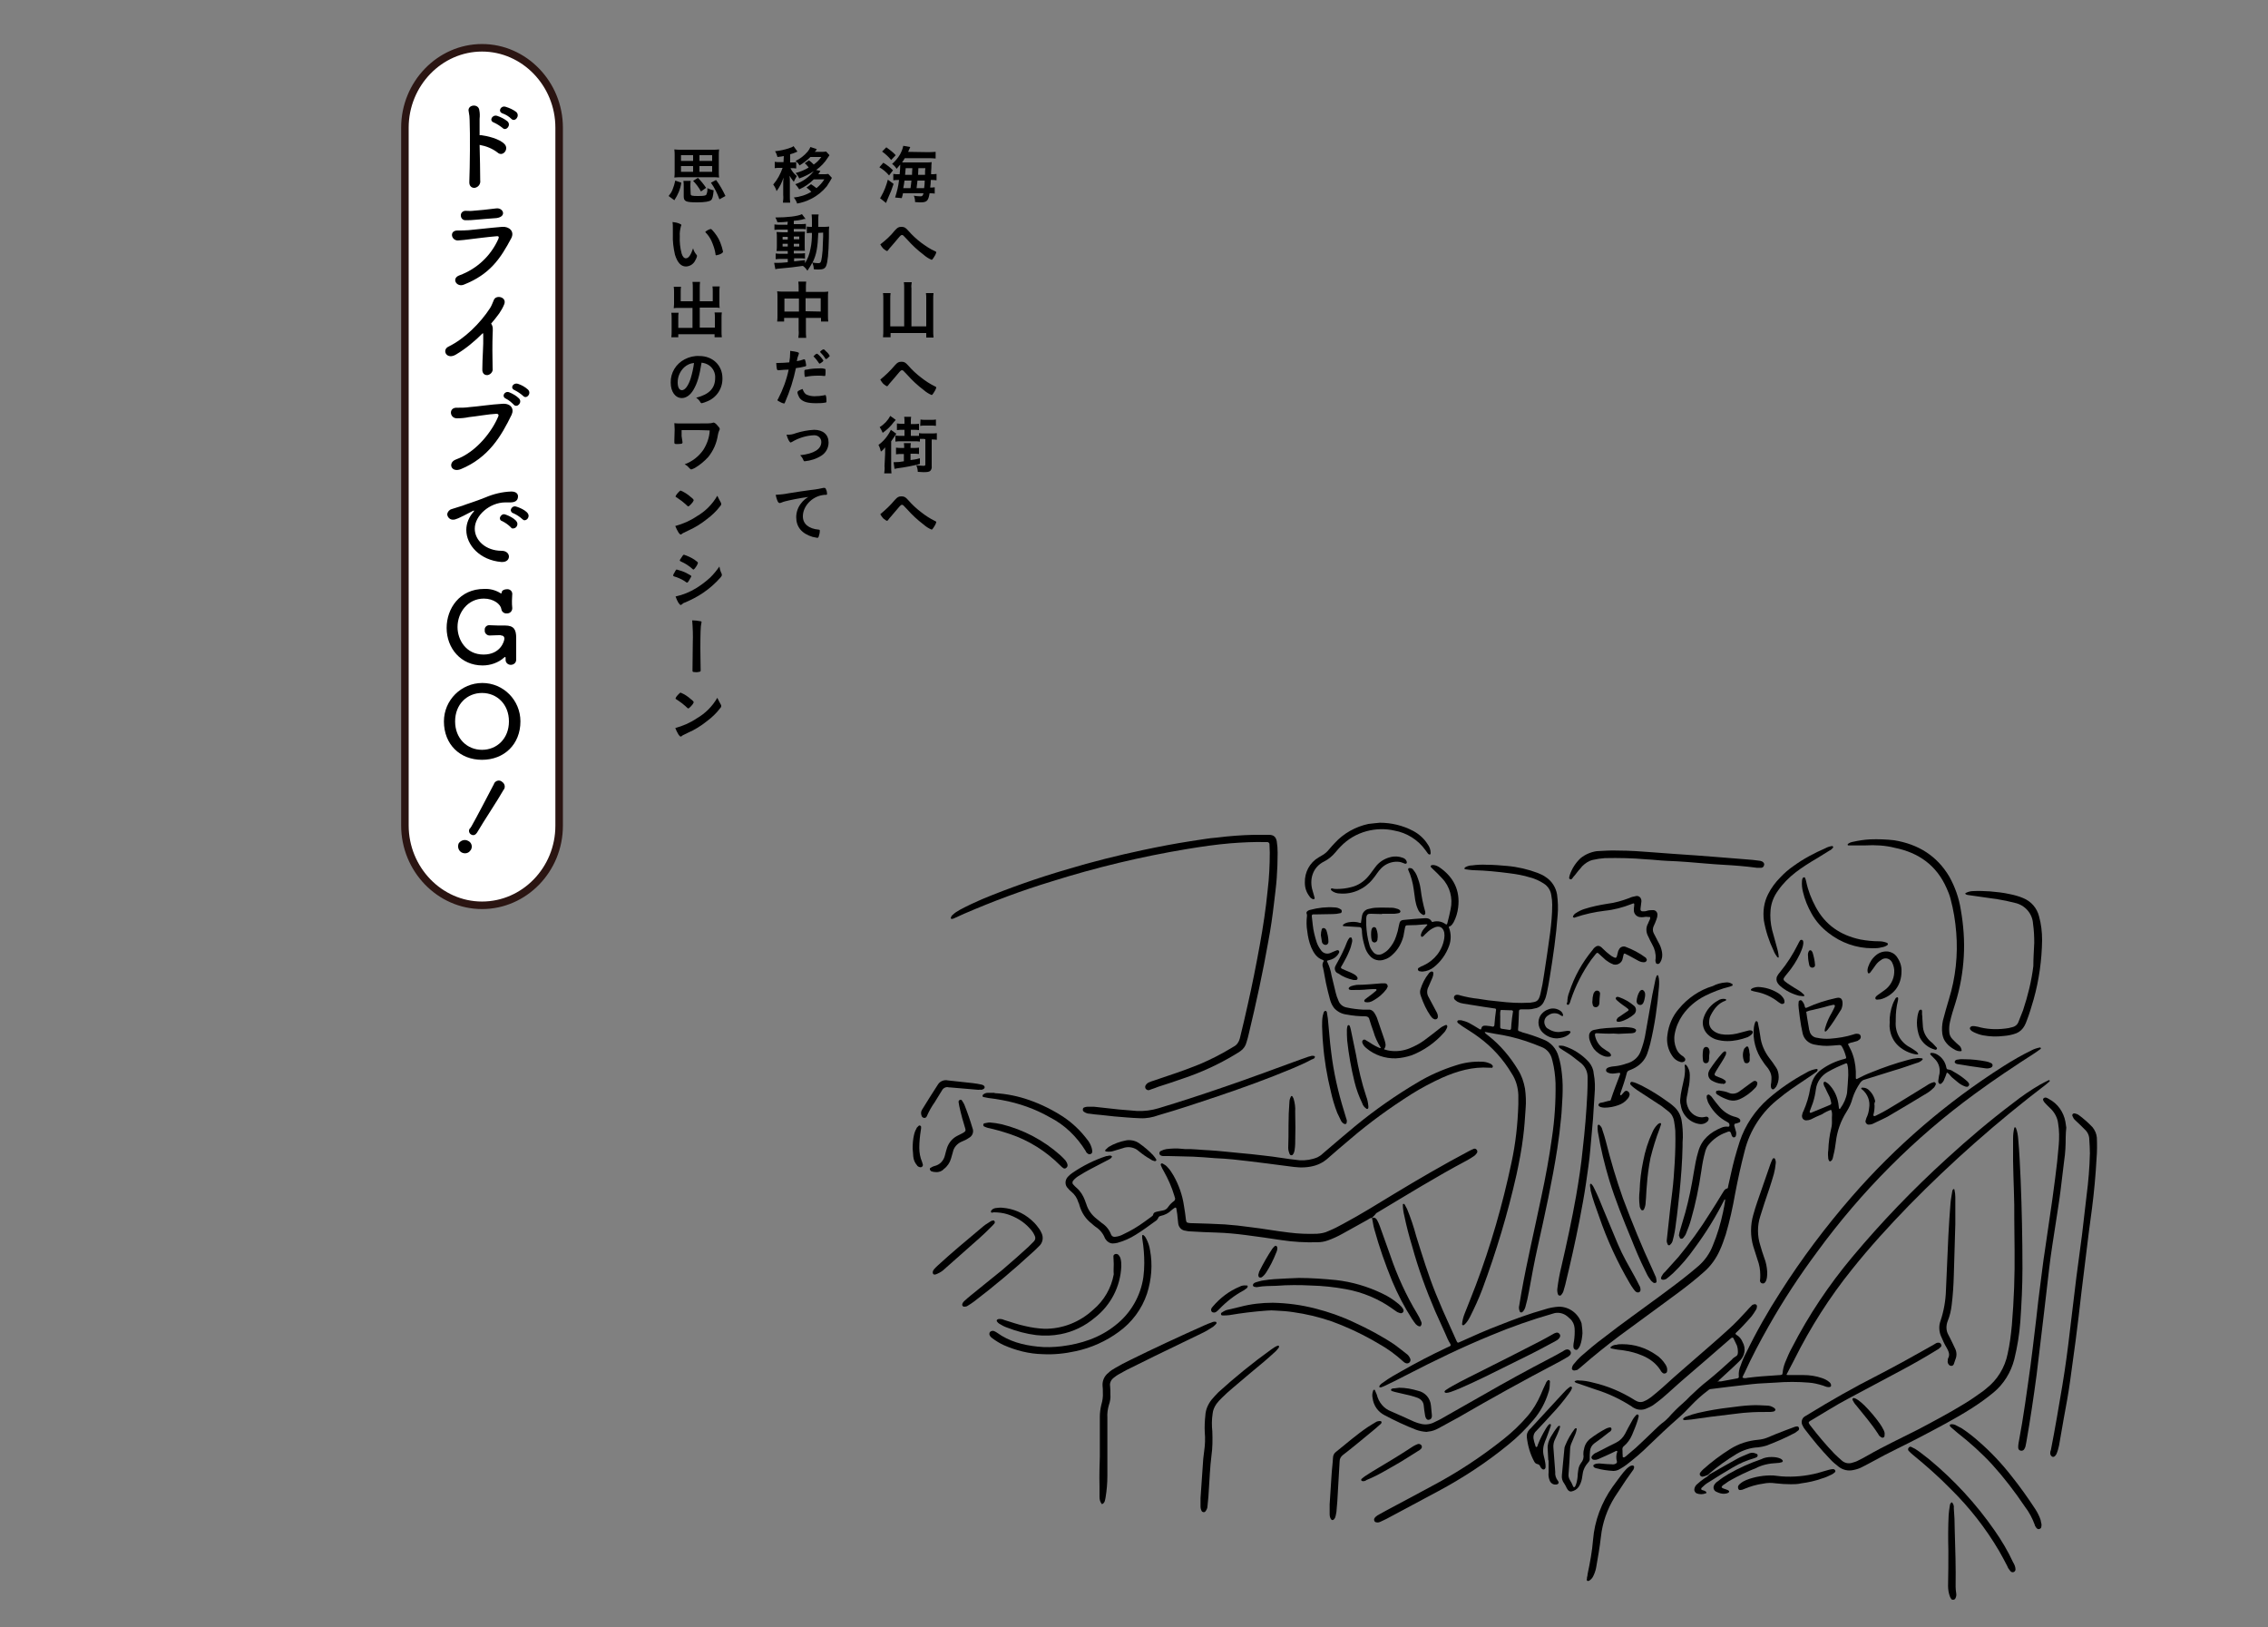 <?xml version="1.0" encoding="utf-8"?>
<!-- Generator: Adobe Illustrator 25.2.1, SVG Export Plug-In . SVG Version: 6.00 Build 0)  -->
<svg version="1.1" id="レイヤー_1" xmlns="http://www.w3.org/2000/svg" xmlns:xlink="http://www.w3.org/1999/xlink" x="0px"
	 y="0px" viewBox="0 0 750 538" style="enable-background:new 0 0 750 538;" xml:space="preserve">
<rect x="0" y="0" width="750" height="538" fill="#808080" stroke="none"/>
<style type="text/css">
	.st0{fill:#FFFFFF;}
	.st1{fill:none;stroke:#2B1512;stroke-width:2.49;stroke-miterlimit:10;}
	.st2{fill:none;}
</style>
<g id="sec02-box02-txt">
	<path d="M292.1,53.8c1.2,0.7,2.3,1.6,3.2,2.5L294,58c-0.9-1.1-2-2-3.2-2.7L292.1,53.8z M295.5,60.8c-0.5,1.6-1.1,3.1-1.8,4.6
		l-0.7,1.7l-2-1.6c0.2-0.2,0.3-0.3,0.4-0.6c1-1.7,1.7-3.6,2.2-5.5L295.5,60.8z M293.1,48.7c1.1,0.8,2.2,1.6,3.1,2.6l-1.5,1.6
		c-0.9-1.1-1.9-2-3-2.8L293.1,48.7z M306.5,50.3c1,0,1.9,0,2.9-0.1v2.2c-0.9-0.1-1.8-0.1-2.6-0.1h-7.6c-0.4,0.6-0.5,0.9-0.9,1.4h7.7
		c1,0,1.6,0,2.1-0.1c0,0.3-0.1,0.5-0.1,1.1s0,0.9-0.1,2.1c0,0.7,0,0.7,0,0.8c0.6,0,1.2,0,1.8-0.1v2.1c-0.6-0.1-1.1-0.1-1.7-0.1h-0.2
		c0,0.8-0.1,1.9-0.2,2.5c0.5,0,1,0,1.5-0.1v2.1c-0.5-0.1-1-0.1-1.5-0.1h-0.2c-0.4,2.5-0.9,3-3,3c-0.3,0-0.6,0-1.8-0.1
		c0-0.7-0.1-1.4-0.4-2.1c0.7,0.1,1.4,0.2,2.1,0.2c0.7,0,0.8-0.1,1.1-1h-6.8c-0.1,0.7-0.2,0.8-0.4,1.6l-2.2-0.2
		c0.6-1.9,1.1-3.8,1.3-5.8h-0.3c-0.5,0-1.1,0-1.6,0.1v-2.1c0.6,0.1,1.3,0.1,1.9,0.1h0.2c0.1-1,0.2-2.1,0.2-3.2
		c-0.4,0.5-0.8,0.9-1.2,1.4c-0.4-0.6-0.9-1.2-1.5-1.6c1-0.9,1.9-1.9,2.6-3.1c0.5-0.9,0.9-1.9,1.1-2.9l2.3,0.4
		c-0.1,0.2-0.1,0.3-0.2,0.5c-0.2,0.5-0.2,0.5-0.5,1.1L306.5,50.3z M301.1,62.2c0.1-1,0.2-1.2,0.3-2.5h-2.3c-0.1,1.1-0.2,1.3-0.4,2.5
		H301.1z M301.6,57.8c0-0.7,0-0.7,0.1-2.2h-2.2c-0.1,1.1-0.1,1.4-0.2,2.2H301.6z M305.6,62.2c0.1-0.8,0.2-1.5,0.2-2.5h-2.4
		c-0.1,0.8-0.2,1.7-0.3,2.5H305.6z M305.9,57.8c0-1.4,0-1.4,0.1-2.2h-2.3c0,0.8-0.1,1.5-0.1,2.2H305.9z"/>
	<path d="M295.9,76.2c0.9-1,1.3-1.2,2.2-1.2s1.3,0.2,2.2,1.2c1.3,1.5,2.8,2.9,4.4,4.1c1.4,1,2.8,2,4.4,2.7c0.5,0.2,0.5,0.3,0.5,0.5
		c-0.2,0.7-0.6,1.3-1,1.9c-0.3,0.4-0.4,0.5-0.5,0.5c-1-0.4-1.9-1-2.7-1.7c-2-1.5-3.8-3.2-5.4-5c-1.4-1.5-1.4-1.5-1.7-1.5
		s-0.4,0-1.4,1.2c-0.7,0.8-1.3,1.6-2.3,2.7c-0.3,0.3-0.6,0.7-0.9,1.1c-0.1,0.2-0.3,0.3-0.4,0.3s-0.6-0.3-1.2-0.8
		c-0.4-0.4-0.7-0.9-1-1.4C292.8,79.5,294.5,78,295.9,76.2z"/>
	<path d="M299,95.3c0-0.7,0-1.3-0.1-2h2.6c-0.1,0.7-0.2,1.3-0.1,2v12.6h4.9v-9.1c0-0.6,0-1.3-0.1-1.9h2.5c-0.1,0.7-0.1,1.3-0.1,2
		v10.2c0,0.8,0,1.7,0.1,2.5h-2.4v-1.5h-11.8v1.4H292c0.1-0.8,0.1-1.6,0.1-2.4V98.9c0-0.7,0-1.3-0.1-2h2.5c-0.1,0.7-0.1,1.3-0.1,2v9
		h4.6V95.3z"/>
	<path d="M295.9,120.8c0.9-1,1.3-1.2,2.2-1.2s1.3,0.2,2.2,1.2c1.3,1.5,2.8,2.9,4.4,4.1c1.4,1.1,2.8,2,4.4,2.8
		c0.5,0.2,0.5,0.3,0.5,0.5c-0.2,0.7-0.6,1.3-1,1.9c-0.3,0.4-0.4,0.5-0.5,0.5c-1-0.4-1.9-1-2.7-1.7c-2-1.5-3.8-3.2-5.4-5
		c-1.4-1.5-1.4-1.5-1.7-1.5s-0.4,0-1.4,1.2c-0.7,0.8-1.3,1.6-2.3,2.7c-0.3,0.3-0.6,0.7-0.9,1.1c-0.1,0.2-0.3,0.3-0.4,0.3
		s-0.6-0.3-1.2-0.8c-0.4-0.4-0.7-0.9-1-1.4C292.8,124.1,294.5,122.5,295.9,120.8z"/>
	<path d="M292.7,150c0-0.8,0-1,0-2.1c-0.4,0.5-0.8,1-1.4,1.4c-0.2-0.8-0.4-1.5-0.8-2.2c1.2-0.9,2.2-1.9,3-3.1
		c0.4-0.6,0.8-1.2,1.1-1.9l1.8,1.3c-0.2,0.3-0.4,0.6-0.6,0.9l-1.1,1.6v8.3c0,0.8,0,1.5,0.1,2.3h-2.4c0.1-0.8,0.2-1.6,0.1-2.4
		L292.7,150z M296.2,138.8c-0.2,0.3-0.3,0.4-0.6,0.7c-1,1.4-2.3,2.6-3.7,3.6c-0.3-0.7-0.6-1.3-1-1.9c1.5-0.9,2.7-2.2,3.5-3.7
		L296.2,138.8z M298.1,150.1c-0.6,0-1.2,0-1.8,0.1V148c0.6,0.1,1.2,0.1,1.8,0.1h0.9V148c0-0.5,0-1-0.1-1.5h2.3
		c-0.1,0.5-0.1,1-0.1,1.5v0.1h1c0.6,0,1.2,0,1.8-0.1v2.1c-0.6-0.1-1.2-0.1-1.8-0.1h-1v2.1c1.1-0.1,2.1-0.3,3.1-0.6v1.9
		c-2.4,0.6-4.9,1.1-7.3,1.4c-0.5,0.1-0.7,0.1-1.1,0.2l-0.3-2.2h0.3c1.1,0,2.1-0.1,3.1-0.3v-2.4L298.1,150.1z M305.5,145.1
		c-0.5,0-0.7,0-1.3,0v0.9c-0.5-0.1-1.1-0.1-1.6-0.1h-4.8c-0.6,0-1.2,0-1.7,0.1v-2c0.6,0.1,1.1,0.1,1.7,0.1h1.3v-2h-0.7
		c-0.6,0-1.2,0-1.8,0.1V140c0.6,0.1,1.2,0.1,1.8,0.1h0.7v-0.8c0-0.5,0-1-0.1-1.5h2.3c-0.1,0.5-0.1,1-0.1,1.6v0.8h0.9
		c0.6,0,1.2,0,1.8-0.1v2.1c-0.6-0.1-1.2-0.1-1.8-0.1h-0.9v2h1.4c0.4,0,0.9,0,1.3,0v-0.9c0.5,0.1,1.1,0.1,1.6,0.1h2.6
		c0.6,0,1.1,0,1.7-0.1v2.2c-0.6-0.1-1.1-0.1-1.7-0.1v8.8c0.1,0.6-0.1,1.2-0.5,1.6c-0.4,0.3-0.9,0.4-2.2,0.4c-0.3,0-0.5,0-1.9-0.1
		c0-0.7-0.2-1.5-0.5-2.2c0.8,0.1,1.6,0.2,2.4,0.2c0.4,0,0.6-0.1,0.6-0.4v-8.4L305.5,145.1z M304.4,138.7c0.5,0.1,1,0.1,1.5,0.1h2.1
		c0.5,0,1,0,1.5-0.1v2.1c-0.5-0.1-1-0.1-1.6-0.1h-2.1c-0.5,0-1,0-1.5,0.1L304.4,138.7z"/>
	<path d="M295.9,165.3c0.9-1,1.3-1.2,2.2-1.2s1.3,0.2,2.2,1.2c1.3,1.5,2.8,2.9,4.4,4.1c1.4,1.1,2.8,2,4.4,2.8
		c0.5,0.2,0.5,0.3,0.5,0.5c-0.2,0.7-0.6,1.3-1,1.9c-0.3,0.4-0.4,0.5-0.5,0.5c-1-0.4-1.9-1-2.7-1.7c-2-1.5-3.8-3.2-5.4-5
		c-1.4-1.5-1.4-1.5-1.7-1.5s-0.4,0-1.4,1.2l-2.3,2.7c-0.3,0.3-0.6,0.7-0.9,1.1c-0.1,0.2-0.3,0.3-0.4,0.3s-0.6-0.3-1.2-0.8
		c-0.4-0.4-0.7-0.9-1-1.4C292.8,168.6,294.5,167,295.9,165.3z"/>
	<path d="M259.2,51.6c-0.6,0.1-1,0.2-2.1,0.3c-0.2-0.7-0.4-1.3-0.8-1.9c1.7-0.2,3.3-0.5,4.9-1.1c0.4-0.1,0.9-0.3,1.2-0.6l1.3,1.8
		l-0.4,0.2c-0.6,0.3-1.3,0.5-2,0.7v2.7h0.6c0.5,0,0.9,0,1.4-0.1v2.1c-0.5-0.1-0.9-0.1-1.4-0.1h-0.5c0.5,1,1.2,1.9,2.1,2.6
		c-0.4,0.6-0.7,1.3-1,1.9c-0.5-0.6-1-1.3-1.4-2c0.1,0.7,0.1,1.5,0.1,2.2v4.2c0,0.8,0,1.7,0.1,2.5h-2.4c0.1-0.8,0.2-1.7,0.1-2.5v-3.5
		c0-0.6,0-1.5,0.1-2.3c-0.5,1.6-1.3,3.2-2.3,4.5c-0.2-0.8-0.6-1.5-1.1-2.2c1.4-1.6,2.4-3.5,3.1-5.5h-1.1c-0.5,0-1,0-1.5,0.1v-2.1
		c0.5,0.1,1,0.1,1.5,0.1h1.4L259.2,51.6z M271.3,56.5c-0.1,0.2-0.2,0.3-0.3,0.5c-0.1,0.1-0.3,0.4-0.4,0.6h1.8c0.5,0,1,0,1.5-0.1
		l1.2,1.3c-0.3,0.5-0.3,0.5-0.5,0.9c-0.2,0.3-1,1.6-1.2,1.9c-1.4,1.7-3.1,3.1-5.1,4.1c-1.5,0.8-3.1,1.3-4.7,1.6
		c-0.2-0.7-0.6-1.4-1.1-2c2-0.2,4-0.8,5.8-1.9c-0.5-0.5-1-1-1.6-1.4l1.5-1.1c0.6,0.4,1.2,0.8,1.8,1.3c1-0.8,1.9-1.8,2.6-2.9h-3.5
		c-1.4,1.4-3,2.5-4.8,3.3c-0.4-0.6-0.8-1.2-1.3-1.7c2.4-0.8,4.5-2.3,6.1-4.3c-1.5,1-3.1,1.8-4.8,2.4c-0.3-0.7-0.7-1.3-1.2-1.8
		c1.5-0.4,3-1,4.3-1.8c0-0.1-0.1-0.1-0.1-0.2c-0.2-0.2-0.4-0.4-0.6-0.7c-0.1-0.1-0.2-0.2-0.2-0.2l-0.4-0.3l1.4-1
		c0.6,0.4,1.1,0.9,1.6,1.4c1-0.7,1.8-1.5,2.5-2.5h-3.6c-1.1,1.1-2.3,2-3.6,2.8c-0.3-0.6-0.8-1.1-1.3-1.5c1.5-0.7,2.9-1.8,4-3.1
		c0.4-0.5,0.7-1,0.9-1.5l2.1,0.7c-0.1,0.2-0.2,0.3-0.3,0.5c0,0.1-0.1,0.2-0.2,0.2l-0.2,0.2h2.3c0.5,0,1,0,1.5-0.1l1.1,1.2
		c-0.2,0.3-0.4,0.6-0.6,0.9c-1,1.6-2.3,2.9-3.8,4L271.3,56.5z"/>
	<path d="M260.5,73.3c-1,0.1-2,0.2-3.4,0.2c-0.2-0.6-0.4-1.1-0.7-1.6c3.9,0,7.4-0.4,8.8-1.1l1.2,1.6h-0.3c-0.2,0-0.3,0-0.5,0.1
		c-0.1,0-0.2,0-0.3,0.1c-0.8,0.2-1.8,0.3-2.8,0.4v1.1h2.1c0.6,0,1.2,0,1.9-0.1v1.8c-0.5-0.1-1-0.1-1.5-0.1h-2.5v0.9h2
		c0.9,0,1.3,0,1.7,0c-0.1,0.6-0.1,1.2-0.1,1.8v2.7c0,1,0,1.6,0.1,1.8c-0.5,0-0.9,0-1.8,0h-1.9v0.9h1.8c1,0,1.4,0,1.9-0.1v1.8
		c-0.5-0.1-0.9-0.1-1.4-0.1h-2.2v1c1-0.1,1.7-0.2,3.6-0.4V87c0.9-1.4,1.5-3,1.8-4.7c0.4-1.7,0.5-3.5,0.5-5.3c-0.6,0-1.1,0-1.7,0.1
		v-2.2c0.5,0.1,1,0.1,1.4,0.1h0.3v-1.5c0-0.9,0-1.7-0.1-2.6h2.3c-0.1,0.5-0.1,1.1-0.1,1.7c0,0.2,0,1,0,2.4h1.7c0.6,0,1.3,0,1.9-0.1
		c-0.1,0.7-0.1,0.9-0.1,3.8c-0.1,5.2-0.4,8-0.9,9.2c-0.4,0.9-1,1.2-2.5,1.2c-0.3,0-1.3,0-1.6-0.1c0-0.8-0.2-1.5-0.5-2.2
		c-0.4,0.9-1,1.8-1.6,2.7c-0.4-0.6-0.9-1.2-1.5-1.6c-2.9,0.4-4.2,0.6-7.9,0.9c-0.4,0-0.7,0.1-1.2,0.2l-0.4-2.1c0.4,0,0.7,0,1.1,0
		c0.9,0,1.2,0,3.4-0.2v-1.1h-2.1c-0.6,0-1.3,0-1.9,0.1v-1.9c0.6,0.1,1.3,0.1,1.9,0.1h2.1V83h-1.7c-0.9,0-1.3,0-2,0
		c0.1-0.6,0.1-1.3,0.1-1.9v-2.6c0-0.6,0-1.2-0.1-1.8c0.5,0,1.1,0.1,2,0.1h1.7v-0.9h-2.5c-0.6,0-1.2,0-1.9,0.1v-1.8
		c0.6,0.1,1.3,0.1,1.9,0.1h2.4L260.5,73.3z M258.8,78.3v0.9h1.7v-0.9H258.8z M258.8,80.6v0.9h1.7v-0.9H258.8z M262.5,79.1h1.8v-0.9
		h-1.8V79.1z M262.5,81.5h1.8v-0.9h-1.8V81.5z M270.6,77c-0.2,4.8-0.6,7.2-1.9,9.8c0.6,0.1,1.2,0.2,1.8,0.2c0.9,0,1-0.2,1.3-2.1
		c0.2-1.4,0.3-2.8,0.3-4.2c0-0.7,0-0.7,0.1-2.4c0-0.6,0-0.7,0-1.4L270.6,77z"/>
	<path d="M264.1,95.3c0-0.7,0-1.5-0.1-2.2h2.6c-0.1,0.7-0.1,1.4-0.1,2.1v1.3h5.5c0.6,0,1.2,0,1.9-0.1c-0.1,0.6-0.1,1.2-0.1,1.8v6.1
		c0,0.7,0,1.3,0.1,2h-2.4v-1.2h-5v4.1c0,0.8,0,1.7,0.1,2.5H264c0.1-0.8,0.2-1.7,0.1-2.5v-4.1h-4.8v1.2H257c0.1-0.7,0.1-1.3,0.1-2
		v-6.2c0-0.6,0-1.2-0.1-1.8c0.6,0.1,1.2,0.1,1.8,0.1h5.3L264.1,95.3z M259.4,98.7v4.3h4.8v-4.3L259.4,98.7z M271.4,103v-4.4h-5v4.3
		L271.4,103z"/>
	<path d="M257.6,122.4h-0.1c-0.1,0-0.2,0-0.2,0c-0.2,0-0.3-0.1-0.4-0.4c-0.1-0.7-0.2-1.3-0.2-2c0.3,0,0.5,0,0.7,0
		c1.2,0,2.4-0.1,3.6-0.2c0.2-1.1,0.3-2.2,0.3-3.3V116c2.4,0.3,2.9,0.5,2.9,0.8c0,0.1-0.1,0.2-0.1,0.4c-0.3,0.7-0.5,1.4-0.6,2.2
		c0.8-0.1,1.5-0.3,2.3-0.6c0.1,0,0.1,0,0.2,0c0.2,0,0.2,0.1,0.4,0.8c0.1,0.4,0.1,0.8,0.2,1.2c0,0.1-0.1,0.2-0.2,0.3
		c-1.1,0.3-2.2,0.5-3.2,0.6c-0.8,3.9-2,7.6-3.6,11.3c-0.1,0.3-0.2,0.4-0.3,0.4c-0.6-0.1-1.2-0.4-1.7-0.7c-0.4-0.2-0.5-0.3-0.5-0.4
		c0-0.2,0.1-0.3,0.2-0.4c1.6-3.1,2.8-6.3,3.5-9.7C259.5,122.2,258.9,122.3,257.6,122.4z M266.6,130.4c0.8,0.4,1.8,0.6,2.7,0.6
		c1.1,0,2.2-0.1,3.2-0.3c0.1,0,0.2-0.1,0.3-0.1c0.2,0,0.3,0.1,0.3,0.2c0.2,0.6,0.2,1.3,0.2,1.9c0,0.3-0.1,0.4-0.4,0.4
		c-1,0.2-2.1,0.2-3.1,0.2c-2.6,0-4.1-0.4-5.1-1.4c-0.4-0.4-0.6-0.9-0.8-1.4c-0.1-0.3-0.2-0.5-0.2-0.8c0-0.4,0.6-0.7,1.7-1.1
		C265.7,129.4,266,130,266.6,130.4L266.6,130.4z M272.5,124.3c-0.7-0.1-1.3-0.1-2-0.1c-1.4,0-2.7,0.1-4.1,0.4c0,0-0.1,0-0.1,0
		c-0.1,0-0.2-0.1-0.2-0.2c0,0,0,0,0,0c-0.1-0.5-0.1-1.1-0.1-1.6c0-0.3,0-0.4,0.2-0.5c0.2-0.1,0.4-0.1,0.6-0.1
		c1.3-0.3,2.7-0.4,4.1-0.4c0.7-0.1,1.3,0,2,0.2c0.1,0.1,0.1,0.2,0.1,0.9c0,0.4,0,0.9-0.1,1.3c0,0.1-0.1,0.1-0.2,0.1
		C272.6,124.3,272.5,124.3,272.5,124.3L272.5,124.3z M270.2,116.9c0.8,0.6,1.5,1.4,2.1,2.3c-0.1,0.2-0.2,0.3-0.3,0.4l-0.4,0.3
		c-0.1,0.1-0.3,0.2-0.5,0.3H271c-0.1,0-0.1,0-0.5-0.6c-0.4-0.6-0.9-1.2-1.4-1.7c0,0-0.1-0.1-0.1-0.1l0.1-0.1
		c0.2-0.2,0.4-0.3,0.5-0.5c0.1-0.1,0.2-0.1,0.4-0.2c0,0,0,0,0.1,0L270.2,116.9L270.2,116.9z M273.7,118.4c-0.2,0.2-0.4,0.3-0.6,0.3
		c-0.1,0-0.1,0-0.2-0.2c-0.4-0.7-1-1.4-1.6-2c-0.1-0.1-0.1-0.1-0.1-0.2s0.8-0.8,1.1-0.8s0.4,0.2,0.9,0.7c0.5,0.4,0.9,0.9,1.2,1.5
		C274.2,117.9,274.1,118,273.7,118.4L273.7,118.4z"/>
	<path d="M263.2,143.2c1.9-0.6,4-1,6-1.1c3,0,4.8,1.6,4.8,4.2c0,1.7-0.8,3.3-2.3,4.3c-1.7,1.1-3.6,1.7-5.6,1.9
		c-0.2,0-0.3-0.1-0.4-0.3c-0.2-0.6-0.6-1.2-1.1-1.7c4.6-0.5,7-2,7-4.4c0-1.2-1-2.2-2.3-2.2c0,0,0,0-0.1,0c-2.6,0.1-5.1,0.9-7.3,2.2
		c-0.1,0.1-0.3,0.1-0.4,0.2c-0.4,0-1-1.1-1.4-2.6C261.2,143.8,262.2,143.6,263.2,143.2z"/>
	<path d="M259.8,165.7c-0.5,0.1-1,0.3-1.5,0.5c-0.2,0.1-0.4,0.1-0.5,0.1c-0.5,0-0.9-0.9-1.3-2.7c1.4-0.1,2.8-0.2,4.2-0.5
		c2.5-0.4,5.7-0.9,7.4-1.1c1.9-0.2,3.4-0.5,4.2-0.7c0.1,0,0.2,0,0.3,0c0.3,0,0.4,0.1,0.6,0.6c0.2,0.4,0.3,0.9,0.3,1.4
		c0,0.2-0.1,0.3-0.4,0.3c-0.4,0-0.8,0-1.2,0.1c-3.5,0.6-6.4,3.7-6.4,7c0,2.5,1.9,4.1,5.2,4.4c0.3,0,0.4,0.1,0.4,0.4
		c0,0.7-0.2,1.4-0.4,2c-0.1,0.2-0.3,0.4-0.5,0.3c-0.5-0.1-1-0.2-1.5-0.3c-3.6-1.1-5.4-3.3-5.4-6.5c0-1.7,0.6-3.4,1.7-4.7
		c0.6-0.8,1.4-1.5,2.3-2C264.3,164.7,261.4,165.3,259.8,165.7z"/>
	<path d="M221.1,64.8c0.5-0.6,1-1.3,1.3-2.1c0.4-1,0.7-2,0.9-3l2,0.7c-0.3,2.1-1.1,4-2.3,5.8L221.1,64.8z M237.7,56.7
		c0,0.7,0,1.3,0.1,2c-0.6-0.1-1.3-0.1-2.1-0.1h-10.6c-0.7,0-1.5,0-2.1,0.1c0.1-0.7,0.1-1.3,0.1-2v-5.2c0-0.7,0-1.4-0.1-2.1
		c0.7,0.1,1.4,0.1,2.1,0.1h10.6c0.7,0,1.4,0,2.1-0.1c-0.1,0.7-0.1,1.4-0.1,2.1V56.7z M225.2,51.3v1.9h4v-1.9H225.2z M225.2,54.9v1.9
		h4v-1.9H225.2z M228.4,64.1c0,0.6,0.4,0.7,2.4,0.7c1.9,0,2.6-0.1,2.8-0.5c0.3-0.7,0.4-1.4,0.3-2.1c0.7,0.3,1.4,0.6,2.1,0.7
		c-0.2,2.1-0.4,2.9-0.9,3.3s-1.9,0.7-4.5,0.7c-3.8,0-4.5-0.3-4.5-2v-3.2c0-0.6,0-1.3-0.1-1.9h2.4c-0.1,0.6-0.1,1.3-0.1,1.9
		L228.4,64.1z M231.8,63.3c-0.7-1.3-1.6-2.5-2.6-3.5l1.6-1c1,1,1.9,2.1,2.7,3.3L231.8,63.3z M235.5,53.2v-1.9h-4.2v1.9H235.5z
		 M235.5,56.8v-1.9h-4.2v1.9H235.5z M237.9,65.9c-0.7-2-1.6-3.8-2.8-5.5l1.7-0.9c1.2,1.6,2.2,3.4,3.1,5.3L237.9,65.9z"/>
	<path d="M222.5,75.3c0-0.6,0-1.4-0.1-1.9c0.8,0.1,1.5,0.2,2.2,0.5c0.5,0.2,0.7,0.3,0.7,0.5c0,0.1,0,0.2-0.1,0.3
		c-0.3,1.1-0.5,2.3-0.4,3.4c-0.1,1.9,0.1,3.8,0.6,5.7c0.3,1,0.8,1.6,1.4,1.6c0.9,0,1.6-1,2.4-3.3c0.2,0.8,0.6,1.5,1.1,2.1
		c0.1,0.1,0.2,0.3,0.2,0.4c-0.1,0.6-0.4,1.2-0.7,1.7c-0.6,1.1-1.8,1.8-3,1.8c-1.6,0-2.8-1.3-3.6-3.9c-0.5-2.2-0.8-4.5-0.7-6.7
		L222.5,75.3z M235,75.7c0.1,0,0.2,0.1,0.4,0.2c1.2,1.3,2.2,2.7,2.8,4.3c0.4,1,0.7,2,0.9,3c0,0.2-0.1,0.3-0.5,0.6
		c-0.5,0.3-1.1,0.5-1.7,0.6c-0.2,0-0.3-0.1-0.3-0.5c-0.2-1.4-0.7-2.8-1.3-4.2c-0.5-1.1-1.2-2.1-2.1-3
		C233.7,76.2,234.3,75.9,235,75.7L235,75.7z"/>
	<path d="M229.1,95.2c0-0.7,0-1.3-0.1-2h2.5c-0.1,0.7-0.1,1.3-0.1,2v4.4h4.3v-3.3c0-0.5,0-1.1-0.1-1.6h2.4c-0.1,0.6-0.1,1.2-0.1,1.8
		v4c0,0.4,0,0.9,0.1,1.3c-0.5-0.1-1-0.1-1.4-0.1h-5.2v6.6h5V105c0-0.6,0-1.2-0.1-1.7h2.4c-0.1,0.6-0.1,1.3-0.1,1.9v4.3
		c0,0.7,0,1.3,0.1,2h-2.4v-1h-12v1H222c0.1-0.7,0.1-1.3,0.1-2v-4.2c0-0.6,0-1.3-0.1-1.9h2.4c-0.1,0.6-0.1,1.1-0.1,1.7v3.3h4.7v-6.6
		h-4.8c-0.5,0-1,0-1.4,0.1c0-0.5,0.1-0.8,0.1-1.3v-4c0-0.6,0-1.2-0.1-1.8h2.4c-0.1,0.5-0.1,1.1-0.1,1.6v3.2h4L229.1,95.2z"/>
	<path d="M229.3,128.9c-1,1.7-2.4,2.7-3.8,2.7c-2.2,0-3.7-2.1-3.7-5.1c-0.1-3.2,1.7-6.2,4.6-7.7c1.5-0.8,3.2-1.2,4.9-1.1
		c4.4,0,7.6,3.1,7.6,7.3c0.1,3.5-2,6.6-5.3,7.8c-0.5,0.2-1,0.4-1.5,0.5c-0.2,0-0.4-0.1-0.6-0.5c-0.3-0.5-0.8-1-1.3-1.3
		c4.3-1.1,6.3-3.1,6.3-6.6c0.1-1.6-0.7-3.2-2-4.1c-0.7-0.5-1.6-0.8-2.5-0.9C231.3,124.3,230.6,126.7,229.3,128.9z M226.3,121.4
		c-1.4,1.3-2.2,3.1-2.2,5c0,1.6,0.5,2.6,1.4,2.6c1,0,2.1-1.4,2.9-3.9c0.5-1.7,0.9-3.4,1.1-5.1C228.3,120.1,227.2,120.6,226.3,121.4
		L226.3,121.4z"/>
	<path d="M225.7,146.2c0,0.3-0.1,0.4-0.3,0.5c-0.6,0.1-1.1,0.1-1.7,0.1c-0.6,0-0.7-0.1-0.7-0.6c0,0,0,0,0-0.7c0-0.9,0.1-2.5,0.1-3.5
		c0-0.1-0.1-1.6-0.1-2.1c0.7,0.1,0.8,0.1,2,0.1h1.3c1.1,0,2.5,0,3.9,0c3.8,0,4.9,0,5.4-0.2c0.1,0,0.2-0.1,0.3-0.1
		c0.3,0,0.7,0.2,1.3,0.9s0.8,0.9,0.8,1.2s0,0.2-0.2,0.6c-0.2,0.5-0.3,0.9-0.4,1.4c-0.4,2.7-1.5,5.2-3.2,7.3
		c-1.3,1.4-2.7,2.6-4.4,3.6c-0.4,0.2-0.8,0.4-1.2,0.5c-0.2,0-0.3-0.1-0.8-0.6c-0.4-0.5-0.8-0.8-1.4-1.1c2.5-0.9,4.7-2.6,6.2-4.8
		c1.2-1.9,2-4.1,2.1-6.4c-3.2-0.1-3.2-0.1-4.7-0.1c-1.7,0-3.4,0-4.6,0v2L225.7,146.2z"/>
	<path d="M238.4,166.2c0.1,0.2,0.1,0.3,0.1,0.5c0,0.2-0.1,0.4-0.4,0.7c-1.2,1.6-2.7,3-4.3,4.2c-2,1.6-4.1,2.9-6.4,3.9
		c-1.6,0.8-1.7,0.8-1.9,1s-0.2,0.2-0.4,0.2s-0.4-0.2-0.7-0.6c-0.4-0.7-0.8-1.4-1.1-2.2c2.5-0.7,4.9-1.7,7.1-3.2
		c2.8-1.6,5.2-4,6.8-6.8C237.6,164.7,238,165.5,238.4,166.2z M224.4,162.7c0.4-0.4,0.5-0.5,0.7-0.5c1.2,0.5,2.3,1.2,3.3,2.1
		c0.8,0.6,1,0.9,1,1.1c-0.2,0.5-0.5,0.9-0.9,1.3c-0.5,0.5-0.7,0.7-0.9,0.7s-0.1,0-1-0.8c-0.7-0.6-1.4-1.2-2.2-1.7l-0.9-0.6
		c-0.1,0-0.1-0.1-0.1-0.2C223.6,163.6,224,163.1,224.4,162.7L224.4,162.7z"/>
	<path d="M227.8,192c-0.3,0.5-0.4,0.6-0.6,0.6s-0.1,0-1-0.6c-1-0.6-2.1-1.1-3.2-1.4c-0.3-0.1-0.4-0.2-0.4-0.4c0.1-0.4,0.3-0.7,0.5-1
		c0.1-0.1,0.1-0.3,0.2-0.4c0.2-0.4,0.3-0.5,0.5-0.5c1.1,0.3,2.1,0.6,3.1,1.1c0.6,0.3,1.4,0.8,1.6,0.9c0.1,0.1,0.1,0.2,0.1,0.3
		C228.4,191,228.1,191.5,227.8,192z M238.6,189.6c0.1,0.1,0.1,0.3,0.1,0.5c0,0.3-0.1,0.4-0.5,0.9c-1.7,1.9-3.6,3.6-5.7,5
		c-1.9,1.3-3.9,2.3-6,3.2c-0.4,0.1-0.7,0.3-1,0.6c-0.2,0.1-0.2,0.2-0.4,0.2c-0.4,0-1.1-1.1-1.7-2.8c2.4-0.5,4.8-1.5,6.9-2.8
		c1.6-1,3.2-2.2,4.6-3.5c1.1-1.1,2.1-2.3,3-3.6C238,188,238.2,188.8,238.6,189.6L238.6,189.6z M229.8,187.9
		c-0.3,0.3-0.4,0.4-0.5,0.4c-0.1,0-0.2-0.1-0.3-0.2c-1.1-1-2.5-1.9-3.9-2.5c-0.2-0.1-0.3-0.2-0.3-0.3s0-0.1,0.1-0.3
		c1-1.5,1-1.6,1.3-1.6c1.2,0.4,2.3,0.9,3.4,1.6c1,0.7,1.2,0.9,1.2,1.1C230.6,186.8,230.2,187.4,229.8,187.9L229.8,187.9z"/>
	<path d="M231.7,205.4c0.2,0,0.3,0.1,0.3,0.3c0,0.2-0.1,0.3-0.1,0.5c-0.2,0.7-0.3,3.3-0.3,8.1c0,2.2,0.1,6.5,0.1,7.2v0.1
		c0,0.1,0,0.3-0.1,0.4c-0.6,0.2-1.2,0.3-1.8,0.2c-0.7,0-0.8-0.1-0.8-0.5v-0.1c0-1,0.1-6.6,0.1-9.1c0.1-2.5,0-4.9-0.2-7.4
		C229.8,205.1,230.7,205.2,231.7,205.4z"/>
	<path d="M238.4,233c0.1,0.1,0.1,0.3,0.1,0.5c0,0.2-0.1,0.4-0.4,0.7c-1.2,1.6-2.7,3-4.3,4.2c-2,1.6-4.1,2.9-6.4,3.9
		c-1.6,0.8-1.7,0.8-1.9,1s-0.2,0.2-0.4,0.2s-0.4-0.2-0.7-0.6c-0.4-0.7-0.8-1.4-1.1-2.2c2.5-0.7,4.9-1.7,7.1-3.2
		c2.8-1.6,5.2-4,6.8-6.8C237.6,231.5,238,232.3,238.4,233z M224.4,229.5c0.4-0.4,0.5-0.5,0.7-0.5c1.2,0.5,2.3,1.2,3.3,2.1
		c0.8,0.6,1,0.9,1,1.1c-0.2,0.5-0.5,0.9-0.9,1.3c-0.5,0.5-0.7,0.7-0.9,0.7s-0.1,0-1-0.8c-0.7-0.6-1.4-1.2-2.2-1.7l-0.9-0.6
		c-0.1,0-0.1-0.1-0.1-0.2C223.6,230.3,224,229.9,224.4,229.5L224.4,229.5z"/>
</g>
<g id="sec02-box02-ttl">
	<path class="st0" d="M159.4,299.3c-14,0-25.5-11.9-25.5-26.4V42.2c0-14.5,11.5-26.4,25.5-26.4s25.5,11.9,25.5,26.4v230.8
		C184.9,287.5,173.4,299.3,159.4,299.3z"/>
	<path class="st1" d="M159.4,299.3c-14,0-25.5-11.9-25.5-26.4V42.2c0-14.5,11.5-26.4,25.5-26.4s25.5,11.9,25.5,26.4v230.8
		C184.9,287.5,173.4,299.3,159.4,299.3z"/>
	<path d="M158.8,59.6c0.2,1.2-0.6,2.3-1.8,2.5c-0.9,0.1-1.9-0.5-1.8-2c0.2-5.3,0.3-15.7,0.1-20.4c0-0.9-0.1-1.8-0.3-2.8
		c-0.6-2.3,3.2-2.8,3.5-0.5c0.2,1,0.2,1.9,0.1,2.9c0,1.3,0,3.2,0,5.4c0.2,0,0.4,0,0.6,0c1.6,0.2,6,1.1,7.7,3
		c1.5,1.7-0.7,4.3-2.4,2.7c-1.7-1.3-3.7-2.1-5.9-2.5C158.7,52.1,158.8,56.6,158.8,59.6z M163.3,40.5c-1.7-0.6-0.5-2.7,1.1-2.2
		c1.2,0.4,2.4,1,3.4,1.8c1.4,1.3-0.5,3.4-1.6,2.2C165.3,41.6,164.4,41,163.3,40.5z M166.2,37.5c-1.7-0.6-0.6-2.7,1-2.2
		c1.3,0.4,2.4,0.9,3.5,1.7c1.4,1.3-0.4,3.5-1.6,2.3C168.3,38.5,167.3,37.9,166.2,37.5L166.2,37.5z"/>
	<path d="M153.4,94.1c-2.4,1-4.3-2.1-1.4-3.1c5.7-2.1,10.3-6.4,12.8-12c0.3-0.7,0.1-1-0.6-0.9c-2.5,0.2-7.3,0.8-8.9,1
		c-1.3,0.2-2.6,0.3-3.9,0.4c-2.2,0-2.9-3.3-0.1-3.3c1.7,0,2.1,0,3.6-0.1s7.3-0.8,11.1-1.1c2.4-0.2,4.2,1.5,3.1,3.7
		C165.5,85.5,162,90.7,153.4,94.1z M156.7,72.7c-1.1,0.1-1.2,0.1-2.6,0.1c-0.9,0.1-1.6-0.5-1.7-1.4c-0.1-0.9,0.5-1.6,1.4-1.7
		c0.1,0,0.2,0,0.2,0c1.2,0,1.3,0.1,2.3,0c1.7-0.1,5.5-0.5,7.8-0.8s3.6,2.7,0.1,3.2C162.4,72.2,157.9,72.6,156.7,72.7L156.7,72.7z"/>
	<path d="M150.8,117.2c-3.1,1.9-4.8-1.5-2.5-2.6c5.3-2.6,10.5-7.7,13.8-12.8c0.5-0.8,0.8-1.7,1.2-2.6c0.7-1.9,4.5-1,3.4,1.5
		c-0.4,1-1,2-1.6,2.9c-0.9,1.2-1.8,2.4-2.7,3.4c0.1,0.1,0.2,0.3,0.3,0.5c0.3,0.7,0.3,1,0.2,3.2c-0.1,2.6-0.1,7.6,0,11.1
		c0.2,1-0.6,2-1.6,2.2c0,0-0.1,0-0.1,0c-0.9,0.1-1.8-0.5-1.7-2c0-3.5,0.4-7.8,0.3-11c0-0.3,0-0.6-0.1-0.9
		C156.9,112.9,154,115.3,150.8,117.2z"/>
	<path d="M150.8,151.9c6.9-2.5,12.1-9.6,14-14.3c0.2-0.6-0.2-0.8-0.6-0.8c-2.5,0.1-6.9,0.9-9.1,1.1c-1.4,0.3-2.7,0.4-4.1,0.4
		c-2.4-0.1-2.7-3.7,0.2-3.5c1.3,0,2.7,0,4-0.2c2.8-0.2,7.2-0.9,10.9-1.1c2.8-0.2,4,1.6,3.1,3.6c-3.4,7-7.6,14.2-16.8,18
		C149.1,156.4,148,152.9,150.8,151.9z M167.3,131.8c-1.6-0.7-0.4-2.7,1.1-2.1c1.2,0.5,2.3,1.1,3.2,2c1.3,1.3-0.6,3.3-1.7,2.1
		C169.1,133,168.3,132.3,167.3,131.8L167.3,131.8z M170.2,129c-1.7-0.7-0.5-2.6,1.1-2.1c1.2,0.4,2.3,1,3.3,1.9
		c1.3,1.3-0.5,3.3-1.6,2.1C172.1,130.1,171.2,129.5,170.2,129L170.2,129z"/>
	<path d="M166.1,185.8h-0.3c-7.1-0.6-11.6-5.6-11.6-10.6c0-2.2,0.9-4.3,2.4-6c0.1-0.1,0.1-0.2,0.2-0.3c0,0,0-0.1-0.1-0.1
		c-0.1,0-0.2,0.1-0.3,0.1c-5.1,2.7-5.8,2.9-6.5,2.9c-1,0.1-1.9-0.7-2-1.7c0,0,0,0,0-0.1c0.1-0.8,0.7-1.5,1.5-1.7
		c0.7-0.2,2.6-0.8,3.5-1.1c1.5-0.6,4.3-1.4,7.5-2.7c2.8-1.2,5.7-1.9,8.7-2c1.6,0,2.2,0.8,2.2,1.6c0,1.7-1.4,2-2.6,2
		c-0.2,0-0.5,0-0.8,0c-0.3,0-0.5,0-0.8,0c-5.1,0-10.1,4.3-10.1,8.7c0,3.9,3.7,7.3,8.9,7.3c1.6,0,2.4,1,2.4,1.9
		S167.6,185.8,166.1,185.8z M168.9,174.3c-0.8-0.8-1.8-1.5-2.8-2c-0.5-0.1-0.8-0.5-0.8-1c0.1-0.7,0.7-1.3,1.4-1.3
		c0.4,0,4.4,1.5,4.4,3.2c0,0.8-0.6,1.5-1.4,1.5C169.4,174.8,169.1,174.6,168.9,174.3z M172.7,171.6c-0.9-0.8-1.8-1.4-2.9-1.9
		c-0.5-0.1-0.8-0.5-0.9-1c0.1-0.8,0.7-1.3,1.4-1.3c0.5,0,4.5,1.4,4.5,3.1c0,0.8-0.6,1.5-1.4,1.5C173.2,172,172.9,171.8,172.7,171.6z
		"/>
	<path d="M165.7,210c-0.3,0-2,0-3.8,0.1c-0.9,0-1.7-0.8-1.6-1.7c0,0,0-0.1,0-0.1c-0.1-0.8,0.5-1.5,1.3-1.6c0.1,0,0.1,0,0.2,0h0.1
		c0.8,0,1.8,0.1,2.8,0.1c0.7,0,1.3,0,1.9,0h0.4c3,0,3.7,1.4,3.7,4.1c0,0.2,0,2.8,0,4.8c0,1,0,1.8,0,2.1v0.3c0,1-0.8,1.7-1.8,1.7
		c0,0,0,0,0,0c-0.9,0-1.7-0.7-1.7-1.6c0-0.1,0-0.1,0-0.2v-0.4c0-0.2,0-0.4-0.2-0.4c-0.1,0-0.2,0.1-0.3,0.2c-1.9,1.7-4.5,2.6-7.1,2.6
		c-7.2,0-11.9-5.7-11.9-12.4c0-6.4,4.3-12.9,12.4-12.9c1.9-0.1,3.8,0.4,5.4,1.4c0.1,0,0.1,0.1,0.2,0.1c0.1,0,0.2-0.1,0.2-0.3
		c0-0.7,0.9-1.1,1.7-1.1c0.9-0.1,1.7,0.5,1.8,1.4c0,0,0,0.1,0,0.1v0.1c0,0.7-0.1,1.4-0.1,2.2s0,1.7,0.1,2.4v0.1
		c0,0.9-0.7,1.7-1.7,1.7c0,0-0.1,0-0.1,0c-0.9,0.1-1.7-0.6-1.8-1.4c-0.2-1.6-2.5-3.5-5.8-3.5c-5.3,0-8.7,4.6-8.7,9.4
		c0,4.2,2.8,9.1,8.6,9.1c5.6,0,6.9-4.4,6.9-5.3c0-0.6-0.4-1-1-1c-0.1,0-0.1,0-0.2,0L165.7,210z"/>
	<path d="M146.8,238.5c0-7,5.7-12.7,12.7-12.7c7,0,12.6,5.7,12.6,12.7l0,0c0,7.6-5.4,12.7-12.7,12.7S146.8,246.1,146.8,238.5z
		 M168.3,238.5c0-5.7-4-9.4-8.9-9.4s-8.9,3.7-8.9,9.4s4,9.4,8.9,9.4S168.3,244.2,168.3,238.5L168.3,238.5z"/>
	<path d="M152.6,281.8c-1-0.6-1.4-1.9-0.9-3c0.7-1,2-1.4,3.1-0.8c1.1,0.5,1.5,1.8,1,2.8c0,0.1-0.1,0.2-0.2,0.3
		C155,282.1,153.7,282.4,152.6,281.8C152.6,281.8,152.6,281.8,152.6,281.8z M155.5,273.8l0.4-0.6c1.6-2.8,5.1-9.5,7.5-14.1
		c0,0,0-0.1,0-0.1c0.5-0.9,1.6-1.2,2.4-0.7c0,0,0.1,0,0.1,0.1c0.9,0.5,1.3,1.6,0.8,2.5c0,0,0,0.1-0.1,0.1
		c-1.9,3.4-6.9,10.9-8.5,13.7c-0.4,0.7-1.1,1.9-2.3,1.2c-0.7-0.4-0.9-1.3-0.5-1.9C155.4,273.9,155.4,273.9,155.5,273.8L155.5,273.8z
		"/>
</g>
<g id="sec02-box02-img">
	<path d="M568.3,456.7c0.3,0,0.6,0,0.8,0c1.8-0.3,3.6-0.7,5.4-1c0.4-0.1,0.6-0.3,0.5-0.7c-0.1-1.2,0.1-2.4,0.6-3.5
		c0.5-1.5,1.1-2.9,1.8-4.2c3.4-7,7.2-13.7,11.4-20.2c7-11,14.9-21.5,23.5-31.4c14.6-16.8,31.5-31.3,50.2-43.2c3-1.9,6.1-3.7,9.2-5.2
		c0.9-0.5,1.9-0.8,2.9-1c0.1,0,0.2,0.1,0.3,0.2c0,0.1,0,0.2-0.1,0.3c-0.7,0.5-1.3,0.9-2,1.4c-6.7,4.3-13.3,8.7-19.7,13.4
		c-20,14.6-37.6,32.3-52.2,52.3c-5.8,7.8-11.2,16-16,24.5c-2.9,5.1-5.6,10.2-8,15.5c-0.3,0.5-0.5,1-0.7,1.5c0.6,0.4,1.2,0.2,1.8,0.1
		c3.1-0.4,6.1-0.6,9.2-0.8c0.5,0,1-0.1,1.5-0.1c0.7-0.1,0.7-0.1,0.8-0.8c0.1-1.1,0.4-2.3,0.8-3.3c0.7-1.7,1.4-3.4,2.3-5
		c5.5-10.7,12.2-20.7,19.9-29.9c9.6-11.5,20.1-22.4,31.2-32.5c7.1-6.5,14.4-12.7,22.1-18.5c2.8-2.2,5.7-4.2,8.8-6
		c0.9-0.5,1.9-1,2.9-1.5c0.1,0,0.2,0,0.3,0.1c0,0,0,0.2,0,0.3c-0.4,0.4-0.9,0.7-1.3,1.1c-16,12.2-31.1,25.5-45.2,39.9
		c-6.6,6.8-13,13.8-18.9,21.2c-7.4,9.2-13.7,19.1-19,29.7c0,0.1,0,0.1-0.1,0.2c-0.8,1.6-1.7,3.2-2.5,4.8c-0.1,0.2,0.3,0.2,0.5,0.2
		c1.7,0,3.3,0,5,0c2.1,0,4.2,0.3,6.2,1c0.9,0.3,1.7,0.7,2.4,1.3c0.4,0.3,0.7,0.8,0.6,1.3c-0.1,0.4-0.7,0.5-1.5,0.3
		c-0.4-0.1-0.8-0.3-1.1-0.4c-1.6-0.5-3.2-0.9-4.8-1c-3.6-0.3-7.3-0.3-11,0c-2.6,0.2-5.1,0.2-7.7,0.5s-5.2,0.6-7.8,0.9
		c-1.9,0.2-3.7,0.5-5.6,0.7c-0.5,0-0.9,0.2-1.2,0.5c-2,1.5-3.9,3.2-5.6,5c-1.4,1.5-2.8,2.9-4.3,4.2c-3.3,2.9-6.5,5.9-9.7,9
		c-2.3,2.3-4.8,4.4-7.4,6.4c-0.7,0.5-1.4,1-2.2,1.4c-0.6,0.4-1.4,0.6-2.1,0.6c-1.9-0.1-3.9-0.4-5.7-0.9c-0.4-0.1-0.8-0.3-0.9-0.7
		s0.3-0.6,1-0.8c0.6-0.1,1.3-0.1,1.9,0c1.1,0.1,2.2,0.2,3.2,0.2c0.5,0.1,0.9,0,1.3-0.2c0.2-0.1,0.5-0.4,0.4-0.7
		c-0.3-1-0.3-2.2,0.1-3.2c0.1-0.3-0.2-0.4-0.4-0.3c-1.1,0.5-2.2,1.1-3.4,1.6c-0.8,0.4-1.7,0.7-2.5,1.1c-0.5,0.2-1,0.3-1.5,0.2
		c-0.3,0-0.5-0.2-0.7-0.5c-0.1-0.3,0-0.6,0.2-0.8c0.4-0.5,0.9-0.9,1.5-1.1c1.4-0.7,2.8-1.4,4.1-2.1c0.8-0.4,1.6-0.8,2.4-1.2
		c1.2-0.6,2.2-1.6,2.9-2.9c0.7-1.4,1.4-2.7,2.2-4.1c0.4-0.8,0.9-1.5,1.5-2.1c0.2-0.2,0.4-0.2,0.6-0.1c0,0,0,0,0,0
		c0.1,0.1,0.2,0.3,0.2,0.5c-0.1,0.4-0.2,0.8-0.3,1.2c-0.5,1.7-1.2,3.3-1.9,5c-0.6,1.4-1.5,2.7-2.7,3.7c-0.3,0.2-0.5,0.6-0.5,1
		c0.1,0.7,0,1.4,0.1,2c0,0.3-0.1,0.6,0.2,0.7s0.5-0.1,0.8-0.3c1.1-1,2.3-1.9,3.4-2.9c2.1-1.9,4.1-3.9,6.2-5.9c1-1,2-1.9,3.1-2.7
		c0.5-0.4,1-0.9,1.5-1.4c1.4-1.6,2.9-3.1,4.5-4.5c0.9-0.8,1.8-1.6,2.6-2.5c1.9-1.8,3.8-3.6,5.9-5.2c2.7-2.2,5.3-4.5,7.9-6.9
		c0.3-0.4,0.7-0.7,1.2-1c0.8-0.4,0.8-1,0.8-1.7c0-0.6-0.1-1.3-0.3-1.9c-0.4-0.8-0.8-1.6-1.2-2.5c-0.1-0.2-0.4-0.2-0.6-0.1
		s-0.3,0.3-0.5,0.4c-4.9,4.3-9.8,8.5-14.8,12.8c-2.6,2.2-5.1,4.6-7.7,6.8c-1,0.8-2,1.6-3,2.3c-0.6,0.4-1.3,0.7-2,1
		c-1.4,0.7-3.1,0.6-4.4-0.2c-0.2-0.1-0.4-0.2-0.6-0.4c-3.7-2.4-7.7-4.3-11.9-5.6c-1.9-0.7-3.9-1.3-5.8-2c-0.4-0.1-0.8-0.2-1.1-0.5
		c0,0-0.1-0.1-0.1-0.1c0-0.1,0.1-0.2,0.1-0.2c0.4-0.2,0.9-0.3,1.3-0.2c1.6,0,3.2,0.3,4.7,0.7c4.8,1.1,9.3,3,13.5,5.6
		c0.2,0.2,0.5,0.3,0.7,0.4c0.8,0.5,1.9,0.6,2.8,0.1c0.8-0.3,1.5-0.8,2.2-1.3c1.2-1,2.5-2,3.7-3.1c5.1-4.7,10.5-9.2,15.7-13.8
		c2.1-1.8,4.2-3.7,6.3-5.6c2.1-1.9,4-3.9,5.9-6c0.5-0.6,1.1-1.2,1.6-1.7c0.2-0.3,0.5-0.4,0.9-0.5c0.4-0.1,0.8,0.1,0.9,0.5
		c0,0.1,0,0.2,0,0.2c0,0.4-0.1,0.8-0.3,1.1c-0.4,0.7-0.9,1.4-1.4,2.1c-0.9,1.1-1.9,2.1-2.9,3.2c-0.7,0.8-1.5,1.5-2.2,2.2
		c-0.4,0.4-0.4,0.5,0,0.8c0.9,0.5,1.6,1.3,2,2.3c1.3,2.2,0.8,4.9-1.2,6.6c-1.9,1.9-4,3.7-6,5.6C568.8,456.1,568.3,456.2,568.3,456.7
		c0,0-0.1,0-0.2,0s0,0.2,0.1,0.2S568.3,456.8,568.3,456.7z"/>
	<path d="M491.7,285.9c2.3,0,4.5,0.2,6.8,0.4c3.4,0.3,6.8,1.1,10,2.3c1,0.4,1.9,0.8,2.7,1.4c2,1.3,3.3,3.4,3.7,5.7
		c0.3,2.3,0.4,4.6,0.2,6.8c-0.5,6.9-1.5,13.7-2.6,20.5c-0.3,1.8-0.6,3.6-1,5.4c-0.2,0.8-0.4,1.7-0.8,2.4c-0.5,1.4-1.7,2.4-3.2,2.6
		c-0.7,0.2-1.3,0.3-2,0.3c-0.8,0-1.6,0-2.4,0c-0.6,0-0.8,0.2-0.8,0.7c-0.1,2-0.1,4-0.3,6c0,0.2,0.1,0.5,0.3,0.5
		c0.4,0.1,0.8,0.2,1.1,0.4c2.3,0.6,4.6,1.4,6.8,2.3c2.6,0.9,4.5,3.1,5.2,5.7c0.6,1.9,0.9,3.8,1.1,5.7c0.3,2.5,0.3,5,0.2,7.5
		c-0.2,2.5-0.2,4.9-0.5,7.4c-0.3,3.2-0.7,6.5-1.2,9.7c-1.7,11-4.1,21.8-6.5,32.6c-1.1,4.9-2,9.8-2.9,14.8c-0.3,1.7-0.7,3.5-1.2,5.2
		c-0.2,0.6-0.5,1.2-1,1.6c-0.3,0.2-0.6,0.1-0.8-0.1c0,0,0,0,0-0.1c-0.3-0.6-0.4-1.3-0.2-2c0.2-1.4,0.5-2.8,0.7-4.2
		c1.9-10.6,4.4-21.1,6.6-31.7c1.4-6.5,2.6-13,3.5-19.5c0.9-6,1.3-12,1.2-18.1c-0.1-2.5-0.4-4.9-1-7.3c-0.1-0.4-0.2-0.8-0.3-1.1
		c-0.5-1.6-1.7-2.9-3.2-3.5c-1.7-0.7-3.5-1.4-5.3-2c-3.3-1.1-6.7-1.9-10.1-2.4c-1.1-0.2-2.1-0.4-3.2-0.6c-0.1,0-0.2,0-0.3,0
		c0,0.1,0.1,0.3,0.2,0.4c0.3,0.3,0.7,0.6,1.1,0.9c3.9,3.1,7.1,6.9,9.7,11.2c1.2,1.9,1.9,4,2.3,6.2c0.3,2.2,0.4,4.4,0.2,6.7
		c-0.2,3.1-0.4,6.1-0.8,9.2c-0.5,4.2-1.3,8.3-2.2,12.5c-2.9,12.9-6.7,25.5-11.3,37.9c-1.2,3.2-2.6,6.2-4.1,9.2
		c-0.5,1-1.1,1.9-1.9,2.6c-0.1,0.1-0.3,0.2-0.5,0.1c-0.2-0.1-0.2-0.2-0.2-0.4c0.1-1.1,0.4-2.3,0.8-3.3c1.2-3.1,2.5-6.2,3.7-9.4
		c5-13.2,8.9-26.8,11.8-40.5c1.4-6.4,2.1-12.9,2.3-19.4c0-1,0-2,0-3.1c-0.1-2.5-0.8-5-2.2-7.1c-2.8-4.7-6.5-8.8-10.9-12
		c-1.7-1.3-3.6-2.4-5.4-3.6c-0.5-0.4-1-0.7-1.5-1.1c-0.1-0.1-0.2-0.3-0.2-0.5c0-0.2,0.3-0.4,0.5-0.4c0.3,0,0.6,0,0.8,0
		c0.9,0.2,1.8,0.5,2.6,0.9c1.1,0.6,2.3,1.3,3.4,2c0.4,0.2,0.6,0.3,0.7-0.3c0.1-0.5,0.5-0.8,1-0.8c0.5,0,0.9,0,1.4,0.1
		c0.4,0,0.8,0.1,1.2,0.2s0.6-0.1,0.7-0.5c0-0.1,0-0.1,0-0.2c0.1-1.5,0.3-3.1,0.5-4.6c0.1-0.3,0-0.6-0.3-0.7c-0.1,0-0.1,0-0.2,0
		c-1.1-0.2-2.2-0.3-3.4-0.5c-2.3-0.4-4.6-0.7-6.9-1.1c-0.7-0.1-1.3-0.3-1.9-0.6c-0.3-0.2-0.6-0.4-0.8-0.6c-0.4-0.3-0.5-0.8-0.3-1.2
		c0.2-0.4,0.7-0.6,1.2-0.5c0.3,0,0.6,0.1,0.8,0.2c1.9,0.5,3.9,0.9,5.9,1.1c2.3,0.4,4.6,0.7,7,0.9c3.3,0.4,6.6,0.6,9.9,0.4
		c0.1,0,0.2,0,0.3,0c2-0.3,2.8-0.3,3.4-2.9c0.5-2.1,0.9-4.2,1.2-6.4c0.7-4.6,1.4-9.1,2-13.7c0.4-3.1,0.7-6.2,0.7-9.4
		c0-1-0.1-2.1-0.3-3.1c-0.2-1.6-1.1-3-2.5-3.9c-1.4-0.9-2.9-1.6-4.5-2c-2.2-0.7-4.5-1.1-6.9-1.4c-3.9-0.5-7.7-0.9-11.6-1
		c-1,0-1.9-0.2-2.9-0.3c-0.1,0-0.4-0.1-0.3-0.3c0-0.2,0.1-0.3,0.3-0.4c0.7-0.4,1.5-0.6,2.3-0.6C488.2,285.9,490,285.8,491.7,285.9z
		 M496.1,336.8c0,1,0,1.9,0,2.8c0,0.2,0.1,0.4,0.4,0.5c0.9,0.1,1.8,0.3,2.7,0.4c0.3,0,0.5-0.2,0.5-0.5s0.1-0.9,0.1-1.4
		c0.1-1.3,0.3-2.7,0.5-4c0.1-0.3,0-0.5-0.4-0.6h-0.7l-2.9-0.1C495.9,334.8,496.2,335.9,496.1,336.8L496.1,336.8z"/>
	<path d="M414.6,276c2,0,3.5,0,5,0s2.3,0.6,2.6,2.1c0.2,1.2,0.3,2.5,0.3,3.8c0,2.8-0.1,5.6-0.3,8.4s-0.6,5.6-0.9,8.3
		c-0.5,4.3-1.1,8.5-1.9,12.7c-1.8,10.2-4,20.3-6.4,30.3c-0.2,1-0.5,2-0.8,3c-0.3,1.2-1,2.2-2,2.9c-0.6,0.4-1.2,0.8-1.9,1.2
		c-5.3,3.2-11,5.8-16.9,7.8c-2.8,1-5.6,1.9-8.4,2.8c-0.8,0.3-1.5,0.6-2.2,0.8c-0.3,0.1-0.5,0.2-0.8,0.3c-0.4,0.1-0.8-0.1-1.1-0.4
		c-0.2-0.3-0.3-0.8-0.1-1.1c0.2-0.4,0.6-0.8,1-1c0.6-0.3,1.3-0.5,1.9-0.7c5.1-1.7,10.2-3.4,15.1-5.4c3.5-1.5,6.9-3.2,10.2-5.2
		c0.3-0.2,0.7-0.4,1-0.6c1-0.5,1.7-1.5,2-2.7c0.9-3.7,1.8-7.4,2.6-11.1c1.5-6.6,2.8-13.2,4-19.8c1.1-6,2-12,2.6-18.1
		c0.5-4.1,0.7-8.3,0.7-12.5c0-0.9-0.1-1.8-0.1-2.7c0-0.4-0.3-0.6-0.6-0.7c0,0,0,0,0,0c-0.2,0-0.5,0-0.7,0c-3.9-0.1-7.8,0.1-11.6,0.4
		c-4.8,0.4-9.6,1.1-14.4,1.9c-15.1,2.5-30.1,6.1-44.7,10.7c-9.9,3-19.5,6.6-29,10.7c-1.1,0.5-2.2,1-3.3,1.5
		c-0.2,0.1-0.5,0.2-0.8,0.2c-0.2,0-0.3-0.2-0.3-0.3c0,0,0,0,0,0c0.1-0.4,0.3-0.8,0.6-1c0.7-0.7,1.5-1.2,2.4-1.7
		c2.4-1.3,4.8-2.4,7.3-3.5c9.2-3.8,18.6-7.1,28.2-9.9c8.3-2.5,16.7-4.6,25.2-6.4c5.2-1.1,10.4-2.1,15.6-2.9c2.9-0.4,5.9-1,8.8-1.2
		C406.5,276.4,410.5,276.1,414.6,276z"/>
	<path d="M666.1,403.1c0.1-6.1-0.3-12.6-0.4-19.2c0-2.5,0-4.9,0-7.4c0-1.2,0.1-2.4,0.4-3.6c0-0.1,0.1-0.2,0.2-0.2s0.2,0.1,0.3,0.1
		c0.5,1.2,0.7,2.5,0.8,3.8c0.4,4.4,0.6,8.9,0.8,13.4c0.4,9.8,0.6,19.5,0.6,29.3c0,5.9-0.3,11.8-0.7,17.6c-0.3,4.2-1,8.4-2,12.5
		c-1.1,4.3-3.5,8.2-6.9,11c-2.3,1.9-4.7,3.6-7.2,5.2c-5.5,3.5-11.3,6.5-17,9.5c-5.1,2.7-10.4,5.1-15.4,7.9c-1.2,0.7-2.5,1.3-3.8,2
		c-0.9,0.5-1.9,0.8-2.9,1c-1.7,0.4-3.5,0-4.9-1.1c-1-0.8-2-1.6-2.8-2.5c-3-3.1-5.7-6.4-8.3-9.8c-0.3-0.4-0.6-0.8-0.8-1.3
		c-0.6-1-0.3-2.4,0.7-3c0.3-0.2,0.7-0.4,1-0.6c7.5-4.6,15.2-9,23.1-13c6.2-3.2,12.3-6.6,18.3-10c0.3-0.2,0.7-0.4,1-0.6
		c0.3-0.2,0.7-0.2,1-0.2c0.5,0.1,0.8,0.5,0.8,1c0,0.2-0.1,0.3-0.2,0.4c-0.4,0.4-0.8,0.8-1.3,1c-3.7,2.3-7.4,4.4-11.3,6.5
		c-6,3.2-12,6.4-18,9.6c-4.2,2.2-8.2,4.8-12.3,7.2c-0.2,0.1-0.4,0.2-0.6,0.4c-0.2,0.1-0.2,0.4-0.1,0.6c0,0,0,0,0,0
		c0.2,0.3,0.4,0.7,0.7,1c2.4,3.1,5,6.2,7.7,9c0.8,0.8,1.7,1.6,2.5,2.3c0.9,0.8,2.2,1.1,3.4,0.7c0.7-0.2,1.4-0.4,2.1-0.8
		c1-0.5,2-1,3-1.6c5.4-3.1,11.2-5.8,16.7-8.6c5.1-2.7,10.2-5.4,15.1-8.4c2.2-1.3,4.3-2.8,6.4-4.3c0.4-0.3,0.7-0.6,1.1-0.9
		c3.6-2.8,6.1-6.9,7-11.4c0.7-3.1,1.1-6.3,1.4-9.5c0.7-8.3,1-16.5,0.9-24.8C666.2,410.1,666.1,406.8,666.1,403.1z"/>
	<path d="M453.7,402.6c-0.6,0.1-1.1,0.4-1.5,0.7c-2.7,1.5-5.4,3-8.1,4.5c-1.6,0.9-3.3,1.7-5,2.3c-1.1,0.4-2.3,0.6-3.5,0.6
		c-3.9,0.1-7.9-0.1-11.8-0.7c-4-0.6-8-1.2-12-1.7c-3.1-0.4-6.2-0.7-9.4-0.8c-3-0.1-5.9-0.2-8.9-0.4c-0.5,0-0.9-0.1-1.4-0.2
		c-1.4-0.1-2.4-1.2-2.5-2.6c-0.1-1-0.2-1.9-0.3-2.9c-0.1-0.6-0.2-1.2-0.3-1.9c-0.1-0.3-0.3-0.3-0.5-0.2c-0.4,0.2-0.7,0.5-1.1,0.8
		c-1,1-2.2,1.6-3.6,1.9c-0.4,0.1-0.7,0.3-0.8,0.7c-0.2,0.4-0.5,0.8-0.9,1c-2.1,1.5-4.2,3.1-6.5,4.5c-1.9,1.2-3.9,2.1-6.1,2.7
		c-0.5,0.1-1,0.2-1.5,0.2c-1,0-1.9-0.6-2.4-1.4c-0.1-0.1-0.1-0.2-0.2-0.3c-0.6-1.6-1.7-2.9-3.1-3.8c-0.4-0.3-0.8-0.6-1.2-1
		c-2-1.5-3.4-3.6-4.1-6c-0.1-0.4-0.2-0.8-0.4-1.1c-0.4-1.4-1.2-2.6-2.3-3.5c-0.4-0.3-0.8-0.7-1.1-1.1c-1.1-1-1.1-2.7-0.1-3.8
		c0.1-0.1,0.1-0.1,0.2-0.2c0.4-0.4,0.8-0.8,1.3-1.1c3.5-2.4,7.3-4.3,11.3-5.6l0.2,0c0.5-0.1,1-0.3,1.5,0c0.3,0.2-0.1,0.8-1,1.2
		s-1.8,1-2.7,1.4c-2.3,1.2-4.7,2.4-6.9,3.8c-0.7,0.4-1.4,0.9-2,1.6c-0.4,0.4-0.5,1-0.1,1.4c0,0,0.1,0.1,0.1,0.1c0.3,0.3,0.6,0.7,1,1
		c1.3,1.1,2.2,2.6,2.8,4.2c0.1,0.4,0.3,0.8,0.4,1.1c0.6,2,1.8,3.7,3.5,5c0.5,0.4,1.1,0.9,1.6,1.3c1.4,0.9,2.5,2.2,3.1,3.8
		c0.2,0.6,0.8,0.9,1.4,0.8c1-0.1,1.9-0.4,2.8-0.9c2.4-1.1,4.7-2.5,6.9-4.1c0.7-0.5,1.5-1.1,2.2-1.6c0.2-0.2,0.6-0.4,0.6-0.6
		c0.2-1,0.9-1,1.7-1.2c0.5-0.1,1-0.2,1.5-0.3c0.8-0.1,1.5-0.6,1.9-1.3c0.5-0.7,1.1-1.3,1.8-1.8c0.3-0.2,0.4-0.5,0.4-0.9
		c-0.1-0.3-0.2-0.7-0.3-1c-0.8-2.7-2-5.4-3.4-7.9c-0.4-0.6-0.7-1.3-1-2c-0.1-0.1-0.1-0.3,0-0.5c0.1-0.2,0.4-0.2,0.6-0.1
		c0.6,0.3,1.2,0.7,1.6,1.2c0.8,0.8,1.4,1.8,2,2.8c1.7,3,2.9,6.4,3.4,9.8c0.3,1.6,0.5,3.3,0.7,4.9c0.1,0.6,0.2,0.8,0.8,0.9
		c0.5,0.1,0.9,0.1,1.4,0.1c3.5,0.1,7.1,0.2,10.6,0.4c2.8,0.2,5.6,0.5,8.4,0.9c4.3,0.5,8.6,1.3,12.9,1.8c3.1,0.4,6.1,0.5,9.2,0.4
		c1.3-0.1,2.6-0.3,3.8-0.9c1.7-0.7,3.3-1.5,4.9-2.4c5.8-3.1,11.4-6.6,17-10c8.1-4.9,16.2-9.6,24.5-14c0.6-0.3,1.1-0.6,1.7-0.8
		c0.3-0.1,0.7,0,0.9,0.3c0.3,0.3,0.3,0.8,0.1,1.1c-0.3,0.4-0.6,0.8-1.1,1.1c-0.8,0.5-1.5,1-2.3,1.4c-10.2,5.4-20,11.5-29.9,17.4
		C454.6,401.8,454.2,402.1,453.7,402.6L453.7,402.6z"/>
	<path d="M520.6,453.1c-0.4,0-0.7-0.2-0.8-0.6c0,0,0,0,0-0.1c0.1-0.6,0.3-1.1,0.7-1.5c0.7-0.9,1.4-1.6,2.2-2.4
		c2.5-2.2,5-4.3,7.7-6.3c6-4.7,12.3-9.1,18.5-13.7c3.4-2.5,6.9-5.1,10.2-7.8c0.8-0.7,1.7-1.4,2.5-2.1c2.1-1.8,3.8-4.2,4.8-6.8
		c1.5-3.6,2.6-7.3,3.4-11.1c0.3-1.3,0.5-2.6,0.7-3.9c0-0.1-0.1-0.2-0.1-0.3c-0.1,0.1-0.2,0.1-0.2,0.2c-2.8,5.6-6.1,10.9-9.8,15.9
		c-2.1,3-4.5,5.8-7.1,8.3c-0.6,0.6-1.3,1.1-2,1.7c-0.3,0.3-0.7,0.4-1.1,0.5c-0.3,0-0.6,0-0.8-0.2s-0.1-0.5,0-0.8
		c0.3-0.6,0.7-1.2,1.2-1.6c1.5-1.7,3-3.3,4.5-5c3.7-4.5,7.2-9.3,10.3-14.3c1.4-2.1,2.7-4.3,4-6.4c0.5-0.7,0.8-1.7,1.8-1.9
		c0.3-0.1,0.2-0.5,0.3-0.8c0.7-3,1.3-6,2.1-9c0.5-1.9,1.1-3.8,1.7-5.7c1.8-5.4,5.1-10.3,9.4-14.1c3.8-3.3,8-6.2,12.5-8.6
		c1.1-0.7,2.3-1.1,3.5-1.3c0.1,0,0.3,0.1,0.3,0.1c0.1,0.1,0.1,0.3,0,0.5c-0.1,0.2-0.3,0.4-0.5,0.5c-0.6,0.4-1.1,0.8-1.7,1.2
		c-2.2,1.5-4.4,2.9-6.5,4.4c-1.3,0.9-2.6,1.9-3.8,2.9c-5.8,4.4-9.9,10.7-11.6,17.7c-1.2,4.6-2.2,9.2-3.1,13.9
		c-0.8,4.6-1.8,9.1-3.1,13.5c-0.6,1.8-1.2,3.6-2,5.3c-1.2,2.7-3,5.2-5.2,7.1c-2.9,2.6-6,5-9.1,7.3c-6.4,4.7-12.8,9.4-19.2,14.1
		c-4.1,3.1-8.1,6.3-12,9.7c-0.5,0.5-1.1,0.9-1.6,1.3C521.1,453,520.8,453.1,520.6,453.1z"/>
	<path d="M604.6,380.2c0.1-2.5,0.4-4.9,1-7.3c0.1-0.5,0.2-1,0.2-1.5c0-0.3,0-0.7,0-1c-0.1-1.2,0.3-2.4-0.3-3.5
		c-1.1,0.4-2.1,0.9-3,1.5c-1.3,0.5-2.5,1.1-3.7,1.7c-0.5,0.2-1,0.3-1.5,0.3c-0.8,0-1.4-0.6-1.4-1.4c0-0.1,0-0.1,0-0.2
		c0.1-0.5,0.2-1,0.5-1.5c1-2.3,1.8-4.8,2.2-7.4c0.1-0.5,0.2-1,0.4-1.5c0.5-1.9,1.7-3.6,3.2-4.7c2.3-1.7,4.9-2.9,7.7-3.6
		c0.7-0.2,0.7-0.2,0.5-0.9c-0.3-1.1-0.7-2.2-1.3-3.2c-0.1-0.3-0.5-0.5-0.8-0.5l-2.6,0.2c-2,0.2-4,0-5.9-0.4
		c-1.8-0.4-3.3-1.8-3.7-3.7c-0.2-0.8-0.3-1.7-0.5-2.5c-0.3-1.9-0.6-3.8-0.8-5.8c-0.1-0.7-0.1-1.5,0-2.2c0.1-0.3,0.5-0.5,0.8-0.4
		c0.1,0,0.2,0.1,0.3,0.2c0.4,0.5,0.8,1.1,0.9,1.8c0.2,0.6,0.2,0.6,0.8,0.4c3-1.4,6.2-2.4,9.4-3.1c1.8-0.5,2.4,0.3,2.3,2.1
		c-0.1,0.8-0.3,1.6-0.8,2.2c-1.3,2.1-2.6,4.2-4.1,6.1c-0.2,0.2-0.4,0.4-0.6,0.6c-0.1,0-0.2,0-0.3,0c-0.1-0.1-0.1-0.2-0.1-0.3
		c0-0.3,0.1-0.7,0.2-1c0.5-1.7,1.2-3.3,2.1-4.8c0.3-0.6,0.7-1.3,1-2c0.2-0.5,0-0.8-0.5-0.7c-1,0.2-2.1,0.5-3.1,0.8l-3.7,0.9
		c-0.7,0.1-1.4,0.3-2.1,0.6c0.1,0.7,0.2,1.4,0.3,2c0.2,1.2,0.4,2.4,0.6,3.5c0,0.3,0.1,0.5,0.2,0.8c0.2,1.2,1.2,2.2,2.5,2.3
		c1.4,0.3,2.8,0.4,4.3,0.3c2.6-0.2,5.2-0.6,7.7-1.4c0.5-0.2,1-0.3,1.5-0.2c0.4,0,0.8,0.3,0.9,0.7c0.1,0.4,0,0.8-0.3,1.1
		c-0.2,0.2-0.5,0.3-0.7,0.5c-0.3,0.1-0.7,0.2-1,0.3c-0.7,0.3-1.5,0.2-2.2,0.8c0.3,0.7,0.7,1.3,1,2c1,2.2,1.5,4.6,1.6,7
		c0,0.7,0,1.5,0,2.2c0,0.3,0.2,0.4,0.4,0.3c1.5-0.8,3.2-1.6,4.8-2.2c3.9-1.6,8-3,12.1-4.1c1-0.3,2.1-0.5,3.2-0.6
		c0.5,0,0.9,0,1.4,0.1c0.1,0,0.2,0.1,0.2,0.2s0,0.2-0.1,0.3c-0.6,0.6-1.3,0.9-2.1,1.1c-2.4,0.8-4.8,1.7-7.3,2.4c-3.2,1-6.4,2-9.6,3
		c-0.6,0.1-1.1,0.5-1.5,1c-1.1,1.6-2,3.3-2.6,5.2c-0.4,1.6-1.1,3.1-2,4.5c-1.9,3-3.1,6.4-3.5,9.9c-0.2,1.5-0.4,2.9-0.8,4.4
		c-0.2,0.8-0.2,1.8-1.2,2.1c-0.7-0.6-0.5-1.5-0.6-2.2C604.5,381.2,604.5,380.7,604.6,380.2z M611.2,355.5c0-1.2,0-2.4-0.3-3.6
		c-0.1-0.3-0.3-0.5-0.6-0.3c-2,0.8-4,1.7-5.9,2.8c-2.1,1.2-3.6,3.3-3.9,5.7c-0.2,1.5-0.5,3-1,4.5c-0.3,0.9-0.7,1.8-1,2.7
		c-0.1,0.2-0.1,0.3,0,0.5c0.2,0.2,0.4,0.1,0.6,0c1.7-0.7,3.4-1.4,5.1-2.1s1.5-0.5,1.1-2.2c-0.1-0.4-0.2-0.8-0.4-1.1
		c-0.5-1-1-2-1.4-2.9c-0.3-0.4-0.4-0.8-0.5-1.3c0-0.2,0.1-0.3,0.2-0.5c0.1-0.1,0.3-0.1,0.5,0c0.3,0.2,0.7,0.4,1,0.7
		c1.7,1.7,2.8,3.9,3.2,6.3c0.1,0.5,0.1,1,0.2,1.5c0,0.2,0,0.3,0.2,0.4s0.2-0.1,0.3-0.2c1.1-1.5,1.9-3.3,2.2-5.1
		C611,359.2,611.1,357.2,611.2,355.5z"/>
	<path d="M523.3,440.8c-0.1,1.4-0.3,2.8-0.8,4.1c-0.2,0.5-0.5,0.9-0.8,1.2c-0.3,0.3-0.8,0.2-1.1-0.1c-0.1-0.1-0.1-0.2-0.2-0.3
		c-0.1-0.3-0.1-0.6-0.1-0.8c0-0.5,0.1-1,0.2-1.5c0.2-1.4,0.3-2.8,0.2-4.3c-0.1-1.2-0.6-2.3-1.5-3.1l-0.9-0.8
		c-1.3-1.1-3.2-1.5-4.8-0.9c-7,2-13.8,4.4-20.5,7.2c-9.5,3.9-18.6,8.3-27.7,13c-2.3,1.2-4.7,2.4-7,3.5c-0.6,0.3-1.1,0.5-1.7,0.7
		c-0.1,0-0.3-0.1-0.5-0.1c0-0.2,0.1-0.3,0.1-0.5c0.4-0.5,0.9-0.9,1.4-1.2c1.8-1.3,3.7-2.4,5.7-3.5c4.9-2.8,9.9-5.4,15-7.8
		c0.4-0.2,0.7-0.3,1.1-0.5s0.4-0.4,0.2-0.8c-0.7-1.1-1.2-2.3-1.7-3.5c-1.1-2.5-2.2-4.9-3.3-7.3c-3-7-5.6-14.1-7.6-21.4
		c-1-3.3-1.9-6.7-2.6-10.1c-0.3-1.2-0.5-2.5-0.5-3.7c0-0.2,0.1-0.3,0.3-0.3l0,0c0.1,0,0.2,0.1,0.3,0.2c0.3,0.5,0.5,1,0.8,1.5
		c1.2,2.9,2.2,5.9,3,8.9c2,6.4,4,12.9,6.5,19.1c0.8,1.9,1.6,3.8,2.4,5.7c1.5,3.3,3,6.7,4.5,10c0.3,0.6,0.4,0.6,1,0.3
		c4.4-2,8.9-4,13.4-5.7c4.8-1.9,9.7-3.7,14.7-5.1c1.5-0.5,3.1-0.8,4.7-0.9c3.4,0,6.4,2.2,7.5,5.5
		C523.1,438.4,523.3,439.5,523.3,440.8z"/>
	<path d="M683.1,376c0,2.6-0.1,5.1-0.5,7.7c-0.4,3.3-0.8,6.6-1.2,9.9s-1,6.8-1.5,10.2c-0.8,5.3-1.7,10.6-2.3,15.9
		c-0.6,4.9-1.1,9.8-1.7,14.6c-0.8,6.7-1.6,13.4-2.4,20.1c-1,7.5-2.1,14.9-3.4,22.3c-0.1,0.5-0.2,1-0.3,1.5c-0.1,0.3-0.2,0.6-0.4,0.9
		c-0.2,0.4-0.7,0.6-1.2,0.5c-0.5-0.1-0.8-0.5-0.8-1c0-0.5,0-0.9,0.1-1.4c0.4-2.2,0.8-4.5,1.2-6.8c0.7-4.2,1.3-8.5,1.9-12.7
		c0.6-4,1.1-8,1.6-12c0.4-3.4,0.8-6.7,1.2-10c0.4-3.6,0.8-7.3,1.3-10.9s0.9-7.5,1.5-11.2c0.5-3.5,1-6.9,1.5-10.3
		c0.7-4.5,1.3-9,1.9-13.6c0.5-3.7,0.9-7.4,1.2-11.1c0.2-2.4,0.2-4.8-0.2-7.2c-0.2-1.8-1.1-3.5-2.4-4.8c-0.7-0.6-1.3-1.3-1.9-1.9
		s-0.9-1.3-0.5-1.6c0.6-0.5,1.2-0.1,1.7,0.2c2.9,1.5,4.9,4.3,5.5,7.5c0.1,0.7,0.2,1.3,0.3,2C683.2,373.9,683.1,374.9,683.1,376z"/>
	<path d="M693.3,383.1c-0.3,5.5-0.8,10.9-1.5,16.4c-0.7,5.2-1.4,10.4-2,15.6c-0.5,4.1-1,8.2-1.5,12.2c-0.6,5.3-1.2,10.5-1.9,15.8
		c-0.6,4.4-1.2,8.8-1.8,13.2s-1.4,8.7-2.2,13c-0.5,2.9-1,5.7-1.5,8.6c-0.2,1-0.5,2-0.9,2.9c-0.4,0.7-0.9,1-1.3,0.8
		c-0.5-0.2-0.8-0.8-0.7-1.4c0-0.3,0.1-0.6,0.2-0.8c1.4-7.1,2.6-14.3,3.8-21.4c1-6,1.8-12,2.5-18.1c0.7-5.8,1.4-11.6,2.1-17.4
		c0.6-4.8,1.3-9.5,1.9-14.3c0.5-4.3,1-8.6,1.5-12.9c0.6-4.6,1-9.3,1.1-14c0-1.5-0.1-3.1-0.2-4.6c0-1.3-0.6-2.5-1.5-3.3
		c-1-1-2-2-3.1-3c-0.5-0.4-0.8-1-1-1.5c-0.1-0.4,0.1-0.7,0.5-0.8c0.1,0,0.2,0,0.3,0c0.5,0.1,1,0.3,1.4,0.6c1.6,1.2,3.1,2.5,4.5,4
		c0.8,1,1.3,2.2,1.4,3.4C693.5,378.4,693.5,380.7,693.3,383.1z"/>
	<path d="M391.9,379.9c2.5-0.1,5.3,0.3,8.1,0.4c3.3,0.2,6.6,0.6,9.9,0.9c2.5,0.2,5.1,0.5,7.7,0.8c2,0.2,4.1,0.5,6.1,0.8
		s4.1,0.6,6.1,0.8c2,0.1,4-0.2,5.9-1c0.6-0.3,1.2-0.7,1.7-1.2c3.7-3.2,7.4-6.3,11.1-9.4c6.4-5.2,13.1-9.9,20.2-14.1
		c4-2.4,8.3-4.3,12.8-5.7c2.7-0.9,5.6-1.3,8.4-1.2c1,0,1.9,0.2,2.8,0.6c0.3,0.1,0.6,0.3,0.8,0.6c0.2,0.2,0.2,0.4,0.1,0.6
		c-0.1,0.2-0.2,0.3-0.4,0.2c-0.2,0-0.5,0-0.7,0c-5.5-0.4-10.6,1.1-15.6,3.3c-3.5,1.6-6.9,3.4-10.1,5.4c-7.1,4.5-13.9,9.4-20.3,14.9
		c-2.6,2.2-5.2,4.4-7.8,6.7c-1.1,0.9-2.4,1.6-3.7,2c-2.3,0.7-4.7,0.8-7.1,0.5c-3.1-0.4-6.2-0.8-9.3-1.2c-3.7-0.5-7.4-0.9-11-1.3
		c-1.9-0.2-3.9-0.3-5.8-0.4c-2.4-0.2-4.9-0.4-7.3-0.5c-2.6-0.1-5.2-0.1-7.9-0.2c-0.6,0-1.1,0-1.7,0c-0.3,0-0.6,0-0.8-0.1
		c-0.4-0.1-0.7-0.4-0.7-0.8c0-0.4,0.2-0.7,0.5-0.8c0.6-0.3,1.2-0.5,1.8-0.6c1.7-0.2,3.4-0.3,5.1-0.1L391.9,379.9z"/>
	<path d="M616.7,279.5c-1.4,0-2.8,0-4.3,0c-0.4,0-0.8,0-1.2,0c-0.1,0-0.2-0.1-0.2-0.2c0,0,0,0,0,0c0-0.1,0-0.2,0.1-0.3
		c0.5-0.4,1.1-0.6,1.7-0.7c1.8-0.4,3.7-0.7,5.6-0.8c2.7-0.1,5.4,0,8,0.3c7.9,1.3,14.1,5.1,18.2,12c1.9,3.4,3.2,7.1,3.8,10.9
		c0.9,5.1,1.3,10.3,1,15.5c-0.3,5.2-1.2,10.4-2.8,15.5c-0.7,2.1-1.3,4.1-1.8,6.3c-0.2,1-0.3,2-0.2,3.1c0,0.9,0.4,1.8,1.1,2.5
		c0.4,0.4,0.7,0.7,1.1,1.1s0.6,0.5,0.9,0.8c0.6,0.4,0.9,1.1,1,1.8c0,0.4-1.2,0.3-2-0.1c-1.1-0.6-2.2-1.3-3-2.3
		c-0.8-0.9-1.2-1.9-1.4-3.1c-0.2-1.5-0.1-3,0.2-4.4c0.6-2.4,1.3-4.7,2-7.1c2.2-7.1,3-14.6,2.4-22c-0.3-3.8-0.9-7.5-1.9-11.2
		c-0.3-1.2-0.8-2.4-1.3-3.5c-3.3-7.5-9.2-11.7-17.1-13.3C623.5,279.5,620.1,279.3,616.7,279.5z"/>
	<path d="M457,302.2c-1.2,0-2.4-0.1-3.6-0.1c-0.9,0-1.5,0-1.6,1.5c0,0.7,0,1.5,0,2.2c0.1,2.2,0.4,4.3,1,6.4c0.2,0.9,0.6,1.7,1.2,2.4
		c0.7,1,1.9,1.3,3,0.8c0.8-0.4,1.6-0.9,2.2-1.6c1.1-1.2,2-2.7,2.5-4.3c0.4-1.1,0.7-2.3,0.9-3.5c0.3-1.5,0.5-1.8,2-1.9
		c2-0.2,4.1-0.4,6.1-0.5c1-0.1,2.1-0.1,2.7,1c0.1,0.2,0.2,0.2,0.4,0.2l0.3-0.1c1.4-0.3,2.8,0,3.9,0.8c0.3,0.2,0.5,0.2,0.6-0.2
		c0.4-1.6,0.8-3.1,1.1-4.7c0.8-3.6-0.2-7.5-2.8-10.2c-1-1.1-2.1-2.2-3.3-3.3c-0.2-0.2-0.5-0.4-0.5-0.8c0-0.2,0.6-0.4,1.1-0.3
		c0.7,0.1,1.3,0.4,1.9,0.8c4.6,3.2,6.8,7.6,6.1,13.2c-0.2,1.7-0.7,3.4-1.5,4.9c-0.4,0.6-0.7,1.2-1.4,1.4c-0.3,0.1-0.2,0.3-0.1,0.5
		c0.7,1.9,0.7,4,0,5.9c-1,2.8-2.8,5.3-5.1,7.1c-1,0.8-2.3,1.3-3.6,1.4c-0.3,0-0.7,0-1-0.1c-0.3,0-0.5-0.2-0.6-0.5
		c-0.1-0.3,0.1-0.6,0.4-0.7c0.4-0.3,0.9-0.5,1.4-0.7c3.7-1.7,6.3-5,6.9-9c0.1-0.6,0.1-1.2,0-1.9c-0.4-1.8-1.7-2.4-3.4-1.6
		c-0.9,0.4-1.7,1-2.4,1.7c-0.4,0.3-0.7,0.7-1.1,1.1c-0.2,0.1-0.4,0.3-0.6,0.2s-0.3-0.5-0.2-0.8c0.2-0.8,0.7-1.6,1.3-2.2
		c0.3-0.3,0.5-0.6,0.8-0.9c0,0,0-0.2-0.1-0.2c-0.2,0-0.5,0-0.7,0c-1.9,0.2-3.8,0.3-5.6,0.3c-0.8,0-0.8,0.1-1,0.9s-0.3,1.8-0.5,2.7
		c-0.6,2.3-1.8,4.5-3.6,6.1c-0.7,0.7-1.6,1.3-2.6,1.6c-1.8,0.7-3.8,0.2-5-1.3c-0.7-0.8-1.2-1.7-1.5-2.7c-0.5-1.6-0.9-3.2-1-4.8
		c0-0.4,0-0.8-0.1-1.2s-0.2-0.7-0.8-0.7l-5-0.3c-0.2,0-0.4,0-0.4-0.2c0-0.2,0-0.3,0.2-0.4c0.5-0.4,1.1-0.6,1.7-0.7
		c1.2-0.2,2.5-0.2,3.7,0.2c0.2,0.1,0.4,0,0.4-0.2c0-0.1,0-0.1,0-0.2c0.1-0.6,0.2-1.2,0.3-1.9c0.2-1.2,1.1-2.1,2.2-2.3
		c0.8-0.2,1.7-0.4,2.5-0.4c1.7-0.1,3.4,0,5.1,0c0.7,0,1.4,0.2,2,0.4c0.3,0.1,0.5,0.2,0.7,0.4c0.2,0.2,0.3,0.5,0.1,0.7
		c-0.1,0.1-0.1,0.1-0.2,0.2c-0.5,0.2-1.1,0.2-1.7,0.3c-1.4,0-2.7,0-4.1,0L457,302.2z"/>
	<path d="M461.6,349.9c-3.6,0.1-7.1-1.1-9.8-3.4c-0.6-0.5-1.1-1.1-1.3-1.8c-0.1-0.3,0-0.6,0.2-0.8c0.2-0.2,0.5-0.3,0.8-0.1
		c0.5,0.3,1,0.6,1.5,0.9c1,0.7,2.1,1.3,3.3,1.8c0.1,0,0.2,0,0.3,0c0-0.1-0.1-0.2-0.1-0.3c-1-1.6-1.8-3.3-2.3-5.1
		c-0.5-1.4-1-2.8-1.4-4.2c-0.1-0.6-0.7-0.9-1.3-0.9c-2.1,0-4.2-0.2-6.3-0.6c-1.6-0.2-3-1-4-2.1c-0.7-0.9-1.1-1.8-1.4-2.9
		c-0.5-1.8-0.9-3.5-1.3-5.3s-0.6-3.5-1-5.2c-0.3-0.7-0.2-1.5,0.2-2.1c0.1-0.2,0-0.3-0.2-0.4c-2.1-0.7-3.1-2.4-3.9-4.2
		c-0.7-1.7-1.1-3.5-1.3-5.3c-0.3-1.7-0.3-3.4-0.1-5.1c0-0.1,0-0.2,0-0.3c0-0.3-0.3-0.6-0.1-1c0.3-0.4,0.7-0.6,1.2-0.7
		c2.6-0.7,5.3-1,8-0.8c0.7,0,1.4,0.2,2,0.6c0.3,0.1,0.4,0.4,0.4,0.7c0,0.3-0.2,0.6-0.5,0.6c-0.8,0.2-1.6,0.3-2.4,0.3l-5.5,0.1
		c-0.4,0-0.7,0-1,0s-0.6,0.2-0.5,0.7c0.1,0.9,0.2,1.8,0.3,2.7c0.2,2,0.7,3.9,1.3,5.8c0.3,0.9,0.8,1.8,1.4,2.6
		c0.7,1.1,2.1,1.5,3.3,0.9c0,0,0,0,0,0c0.6-0.3,1.2-0.5,1.9-0.8c0.3-0.1,0.6-0.1,0.8,0.2c0.1,0.2,0.1,0.4,0,0.6
		c-0.5,1-1.4,1.8-2.5,2.2c-0.3,0.1-0.7,0.2-1,0.3c-0.5,0.1-0.6,0.2-0.3,0.7c0.6,1.3,1.1,2.8,1.3,4.2c0.5,1.9,0.9,3.9,1.4,5.8
		c0.2,0.9,0.5,1.7,0.9,2.6c0.4,1.2,1.5,2.1,2.8,2.3c1.8,0.4,3.6,0.6,5.4,0.7c0.6,0,1.1,0,1.7,0c0.8-0.1,1.6,0.4,2,1.1
		c0.3,0.5,0.6,1,0.8,1.5c0.8,2.4,1.7,4.9,2.5,7.3c0.3,1,0.7,2,0,3c-0.1,0.1-0.1,0.3,0.1,0.3c0,0,0.1,0,0.1,0
		c0.5,0.2,1.1,0.3,1.7,0.4c2.2,0.3,4.4,0,6.4-0.8c1.7-0.7,3.3-1.5,4.8-2.6c1.7-1.3,3.5-2.6,5.2-4c0.6-0.5,1.2-0.8,1.9-1.1
		c0.2,0,0.4-0.1,0.5,0.1c0.1,0.1,0.1,0.3,0.1,0.5c-0.1,0.3-0.2,0.6-0.4,0.9c-0.2,0.4-0.4,0.7-0.7,1c-2.9,3.3-6.6,5.9-10.7,7.5
		C464.9,349.5,463.3,349.8,461.6,349.9z"/>
	<path d="M527.3,361.9c-0.2,2.6-0.3,5.2-0.5,7.9c-0.3,3.4-0.6,6.8-0.9,10.2c-0.3,3.7-0.9,7.4-1.4,11c-0.6,4.2-1.4,8.4-2.2,12.6
		c-1.4,7.1-3,14.2-4.7,21.2c-0.2,0.7-0.4,1.4-0.6,2.1c-0.1,0.4-0.4,0.8-0.7,1.2c-0.2,0.3-0.6,0.3-0.9,0.1c-0.1-0.1-0.2-0.2-0.2-0.3
		c-0.2-0.6-0.3-1.2-0.2-1.9c0.3-2.4,0.7-4.7,1.3-7.1c1.8-7.8,3.5-15.6,4.9-23.5c0.9-5.2,1.7-10.4,2.2-15.6c0.7-6,1.2-12,1.5-18.1
		c0.1-1.8,0.1-3.5,0.1-5.3c0.1-2-0.8-3.9-2.4-5.1c-0.9-0.7-1.8-1.4-2.7-2.1s-2.1-1.4-3.2-2.1c-0.4-0.2-0.7-0.5-1.1-0.8
		c-0.1-0.1-0.1-0.3-0.1-0.5s0.2-0.1,0.3-0.1c0.5,0,0.9,0,1.3,0.1c3.2,1,6,2.8,8.3,5.3c0.9,1.1,1.5,2.3,1.6,3.7
		C527.5,357.3,527.5,359.6,527.3,361.9z"/>
	<path d="M672.7,311.7c0-2.1-0.1-4.2-0.4-6.3c-0.2-3.4-2.7-6.2-6-6.9c-1.9-0.5-3.8-0.9-5.7-1.2l-9.8-1.4c-0.2,0-0.4-0.1-0.7-0.2
		c-0.1-0.1-0.2-0.2-0.2-0.3c0-0.1,0.1-0.2,0.2-0.2c0.8-0.4,1.6-0.6,2.5-0.6c1.8-0.1,3.7,0,5.5,0.1c2.2,0.2,4.3,0.4,6.5,0.9
		c1.5,0.3,3,0.7,4.4,1.3c2.7,1.1,4.6,3.3,5.3,6.1c0.7,2.5,1,5.2,1,7.8c-0.1,6.6-1,13.2-2.8,19.6c-0.7,2.4-1.4,4.8-2.3,7.1
		c-0.2,0.5-0.4,1.1-0.7,1.6c-0.6,1.1-1.5,2-2.7,2.5c-1.3,0.5-2.8,0.8-4.2,0.9c-2.3,0.3-4.6,0.2-6.8-0.2c-1.1-0.2-2.2-0.6-3.2-1.1
		c-0.9-0.4-1.4-1.1-1.1-1.5c0.4-0.6,1.1-0.5,1.7-0.4c0.6,0.1,1.2,0.2,1.8,0.4c3,0.7,6.1,0.7,9.2,0.2c0.4-0.1,0.8-0.2,1.2-0.3
		c1-0.2,1.8-0.9,2.1-1.8c0.5-1.3,1-2.5,1.5-3.8c1.6-4.8,2.8-9.7,3.4-14.6C672.4,316.7,672.6,314.2,672.7,311.7z"/>
	<path d="M378.4,417.6c0-2.6-0.2-5.2-0.6-7.7c-0.1-0.4-0.1-0.8-0.1-1.2c0-0.2,0-0.4,0.2-0.4c0.1,0,0.2,0,0.3,0.1
		c0.4,0.3,0.7,0.8,0.9,1.2c0.6,1.2,1,2.4,1.2,3.7c0.9,4.8,0.5,9.7-1,14.4c-1.7,5.1-5,9.5-9.3,12.6c-4.2,3.1-9.1,5.3-14.2,6.4
		c-3.6,0.8-7.3,1.2-11,1c-4.5-0.1-8.8-1.2-12.9-3c-1.3-0.6-2.6-1.4-3.8-2.3c-0.3-0.2-0.6-0.5-0.8-0.9c-0.3-0.5-0.1-1.2,0.5-1.4
		c0.2-0.1,0.4-0.1,0.6-0.1c0.2,0,0.4,0.1,0.6,0.2c0.3,0.1,0.5,0.3,0.7,0.4c4,2.9,8.6,4.1,13.4,4.6c2.6,0.3,5.3,0.2,7.9-0.1
		c6.5-0.8,12.7-2.8,17.9-7c5-3.9,8.3-9.6,9.2-15.9C378.3,420.7,378.4,419.1,378.4,417.6z"/>
	<path d="M363.7,481.6c0-4.8,0-9,0-13.2c0-1.4,0.2-2.7,0.5-4c0.4-1.3,0.6-2.7,0.5-4.1c0-0.7,0-1.5-0.1-2.2c-0.1-1.6,0.6-3.2,1.9-4.2
		c0.7-0.7,1.5-1.2,2.4-1.7c1.5-0.9,3.1-1.7,4.7-2.5c8.1-4,16.3-7.8,24.6-11.5c0.8-0.4,1.7-0.7,2.5-1c0.4-0.2,0.9-0.3,1.3-0.2
		c0.2,0,0.3,0.2,0.3,0.4c0,0,0,0,0,0.1c-0.3,0.4-0.7,0.8-1.1,1.1c-1.2,0.8-2.5,1.6-3.8,2.2c-5.2,2.5-10.4,5-15.5,7.5
		c-3.2,1.6-6.3,3.1-9.5,4.7c-0.9,0.5-1.8,1-2.7,1.5c-0.5,0.3-0.9,0.6-1.4,1c-0.9,0.7-1.4,1.7-1.2,2.8c0.1,0.9,0.1,1.8,0.1,2.7
		c0.1,1.2-0.1,2.4-0.5,3.5c-0.4,1.4-0.6,2.8-0.5,4.2c0,6.4,0,12.8,0,19.2c0,2.4-0.2,4.8-0.6,7.2c-0.2,0.9-0.2,1.8-1.2,2.2
		c-0.6-0.7-0.8-1.5-0.8-2.4c0-1.2,0-2.4,0-3.6C363.5,487.9,363.6,484.5,363.7,481.6z"/>
	<path d="M471.7,473.4c-1.2-0.1-2.3-0.3-3.4-0.7c-3.6-1.4-7-3-10.4-4.8c-2.2-1.1-3.7-3.2-4-5.7c-0.2-0.8-0.1-1.7,0.2-2.5
		c0.1-0.1,0.1-0.2,0.2-0.2c0.2-0.1,0.4,0,0.4,0.2c0.2,0.4,0.4,0.9,0.6,1.4c0.6,2.5,2.3,4.6,4.7,5.5c2.6,1.1,5.1,2.3,7.6,3.4
		c0.6,0.2,1.2,0.5,1.8,0.6c1.5,0.5,3.1,0.4,4.5-0.2c1.2-0.6,2.4-1.1,3.5-1.8c4.4-2.5,8.8-5,13.2-7.5c7.3-4.2,14.6-8.2,22.1-12.1
		c1.4-0.7,2.8-1.5,4.2-2.3c0.3-0.2,0.6-0.4,0.9-0.5c0.6-0.2,1.2,0,1.5,0.5c0.3,0.5,0.2,1-0.2,1.4c-0.3,0.3-0.6,0.5-1,0.7
		c-1.1,0.7-2.3,1.3-3.4,1.9c-10.9,5.7-21.7,11.7-32.4,17.9c-2.2,1.2-4.4,2.4-6.6,3.6c-1.1,0.6-2.2,1-3.4,1.1L471.7,473.4z"/>
	<path d="M512.5,457.3c0,1.1-0.1,2.2-0.5,3.2c-1,3.2-2.6,6.2-4.8,8.8c-2.5,3-5.3,5.8-8.4,8.3c-7.2,5.9-15,11-23.2,15.4
		c-5.7,3.1-11.5,6.1-17.2,9.2c-0.6,0.3-1.2,0.6-1.9,0.9c-0.4,0.2-0.9,0.3-1.3,0.2c-0.5,0-0.8-0.4-0.8-0.9c0-0.1,0-0.3,0.1-0.4
		c0.2-0.4,0.6-0.7,1-1c0.9-0.5,1.8-1,2.7-1.5c5.2-2.8,10.4-5.5,15.5-8.3c8.3-4.4,16.2-9.6,23.6-15.5c2.9-2.3,5.5-4.8,7.9-7.6
		c1.8-2.1,3.2-4.5,4.3-7c0.5-1.3,1.1-2.5,1.7-3.8c0.1-0.4,0.4-0.7,0.7-1c0.1-0.1,0.5,0,0.6,0.2S512.5,457.4,512.5,457.3z"/>
	<path d="M377.1,369.7c-3.2-0.1-5.9-0.4-8.6-0.6c-1.5-0.2-3.1-0.3-4.6-0.5c-1.2-0.1-2.4-0.2-3.6-0.4c-0.6,0-1.2-0.2-1.8-0.6
		c-0.3-0.2-0.5-0.5-0.4-0.9c0-0.3,0.2-0.5,0.5-0.6c0.3-0.1,0.7-0.2,1-0.2c0.7,0,1.5,0,2.2,0c2.7,0.3,5.4,0.6,8.2,0.9
		c2,0.2,4,0.3,6,0.5c2.4,0.1,4.8-0.2,7.1-0.9c7-2.1,14-4.4,21-6.8c8.3-2.8,16.5-5.9,24.8-8.9c1-0.4,2-0.7,3.1-1.1
		c0.4-0.2,0.9-0.3,1.3-0.4c0.5-0.2,1-0.2,1.5,0c0.1,0.8-0.6,0.9-1.1,1.1c-2,1.1-4.1,2-6.2,2.9c-8.1,3.4-16.4,6.4-24.7,9.2
		c-6.5,2.2-13.1,4.4-19.7,6.3C381.2,369.4,379.1,369.8,377.1,369.7z"/>
	<path d="M420.9,430.7c4.7,0.1,9.4,0.7,14,1.9c4.4,1.1,8.7,2.6,12.9,4.6c4.6,2.1,9.1,4.5,13.3,7.3c1.4,1,2.6,2,3.9,3
		c0.6,0.4,1,0.9,1.3,1.6c0.3,0.5,0.1,1.2-0.4,1.5c-0.4,0.2-0.8,0.2-1.2,0c-0.2-0.1-0.5-0.3-0.7-0.5c-2.4-2.2-5.1-4.2-8-5.8
		c-5-3-10.3-5.5-15.8-7.5c-4.1-1.4-8.3-2.4-12.6-3c-1.9-0.3-3.8-0.4-5.6-0.5c-1-0.1-2.1-0.1-3.1,0c-4.2,0.3-8.3,0.8-12.4,1.5
		c-0.7,0.1-1.5,0.1-2.2,0.1c-0.2,0-0.5-0.1-0.5-0.3c-0.1-0.3,0-0.6,0.3-0.7c0.6-0.4,1.3-0.8,2-0.9c1.3-0.3,2.5-0.6,3.8-0.9
		C413.6,431.1,417.3,430.7,420.9,430.7z"/>
	<path d="M534.8,281.2c4.3,0,8.2,0.3,12,0.6c2.2,0.2,4.4,0.3,6.7,0.5l7.3,0.5l6.5,0.5l7.5,0.6c1.7,0.1,3.3,0.3,4.9,0.4
		c0.8,0.1,1.6,0.2,2.4,0.3c0.4,0.1,0.7,0.2,1,0.5c0.3,0.3,0.4,0.7,0.2,1.1c-0.1,0.4-0.5,0.7-0.9,0.7c-0.5,0-0.9,0-1.4,0
		c-3.7-0.5-7.5-0.8-11.2-1s-7.7-0.6-11.6-0.9c-2.3-0.2-4.7-0.3-7-0.4s-4.5-0.4-6.8-0.5c-4.6-0.4-9.1-0.5-13.7-0.4
		c-1.4,0.1-2.7,0.3-4,0.6c-1.3,0.3-2.5,1.1-3.5,2.1c-0.4,0.5-0.8,1-1.2,1.4c-0.6,0.7-1.1,1.5-1.7,2.1c-0.3,0.4-0.6,1.1-1.2,0.7
		c-0.4-0.2-0.1-0.8,0-1.3c0.7-2.1,1.9-4,3.6-5.6c1.5-1.2,3.3-2,5.3-2.3C530.3,281.3,532.5,281.1,534.8,281.2z"/>
	<path d="M398.4,473.5c-0.1-1.9,0-3.7,0.2-5.6c0.1-1.9,0.9-3.7,2.1-5.2c0.7-0.8,1.4-1.6,2.2-2.4c5.5-5,11.3-9.7,17.4-14.1
		c0.7-0.5,1.4-1,2.2-1.3c0.2,0,0.4-0.1,0.4,0.1c0.1,0.2,0.1,0.3,0,0.5c-0.3,0.4-0.6,0.8-1,1.2c-1.2,1.1-2.4,2.2-3.7,3.3
		c-3.6,3-7.2,6-10.7,9c-1.2,1-2.4,2.1-3.5,3.2c-0.6,0.6-1.2,1.2-1.7,1.9c-0.7,1-1.2,2.1-1.3,3.3c-0.3,1.9-0.3,3.9-0.1,5.8
		c0.1,2.7,0.1,5.5-0.3,8.2c-0.2,1.8-0.4,3.6-0.5,5.5c-0.2,2.7-0.3,5.4-0.5,8c-0.1,1-0.2,2-0.3,3.1c0,0.6-0.3,1.2-0.7,1.7
		c-0.2,0.3-0.7,0.3-1,0.1c-0.1-0.1-0.1-0.1-0.2-0.2c-0.3-0.5-0.4-1.1-0.4-1.6c0-0.9,0-1.8,0-2.7c0.3-4.3,0.6-8.7,0.9-13
		c0.1-0.9,0.2-1.7,0.3-2.5C398.5,477.7,398.6,475.6,398.4,473.5z"/>
	<path d="M556.4,379.1c-0.1,5.1-0.5,10.1-1,15.2c-0.4,3.4-0.7,6.8-1.2,10.2c-0.2,1.8-0.5,3.6-1,5.4c-0.1,0.7-0.5,1.3-1,1.7
		c-0.2,0.2-0.5,0.1-0.7-0.1c0,0,0,0,0-0.1c-0.3-0.5-0.4-1.1-0.3-1.6c0.2-1.5,0.3-3.1,0.5-4.6c0.4-3.7,0.8-7.5,1.3-11.2
		c0.4-3.2,0.6-6.4,0.8-9.6c0.2-3.5,0.3-7.1,0.2-10.6c-0.1-1-0.2-2-0.4-3.1c-0.2-1.3-0.8-2.4-1.8-3.2c-0.8-0.6-1.5-1.2-2.3-1.8
		c-2.4-1.6-4.8-3.1-7.2-4.7c-0.7-0.4-1.3-0.9-2-1.4c-0.4-0.3-0.7-0.6-1-0.9c-0.2-0.2-0.3-0.5-0.1-0.8c0.1-0.2,0.4-0.3,0.6-0.2
		c0.4,0.1,0.9,0.2,1.3,0.4c0.8,0.4,1.7,0.7,2.5,1.2c2.7,1.4,5.2,3,7.7,4.8c0.8,0.5,1.5,1.1,2.2,1.7c1.4,1.2,2.3,2.9,2.6,4.7
		c0.3,1.8,0.4,3.6,0.4,5.5C556.4,377,556.4,378.1,556.4,379.1z"/>
	<path d="M646.4,411.6c-0.1,3.4-0.2,6.7-0.3,10.1s-0.3,6.5-0.7,9.7c-0.2,1.8-0.6,3.6-1.3,5.3c-0.6,1.5-0.6,3.2,0.2,4.6
		c0.5,0.9,0.9,1.8,1.4,2.8c0.3,0.6,0.6,1.2,0.9,1.9c0.5,1.1,0.5,2.4,0,3.5c-0.2,0.5-0.3,1-0.5,1.5c-0.2,0.5-0.7,0.7-1.2,0.5
		c-0.2-0.1-0.4-0.2-0.5-0.4c-0.3-0.4-0.4-0.8-0.3-1.3c0-0.2,0-0.5,0.1-0.7c0.7-1.2,0.2-2.3-0.4-3.4c-0.8-1.3-1.4-2.7-2-4.1
		c-0.6-1.5-0.7-3.3-0.1-4.9c1.1-3.3,1.7-6.7,1.8-10.1c0.3-6,0.5-12.1,0.8-18.1c0.2-3.5,0.4-7.1,0.7-10.6c0.1-1.4,0.4-2.7,0.6-4.1
		c0-0.2,0.1-0.3,0.2-0.5c0.1-0.1,0.2-0.2,0.3-0.2c0.1,0,0.2,0.1,0.2,0.2c0.2,0.8,0.3,1.7,0.3,2.5c0,3,0,5.9,0,8.9
		C646.5,407,646.5,409.3,646.4,411.6L646.4,411.6z"/>
	<path d="M555.2,408.4c0.1-0.3,0.1-0.8,0.3-1.4c0.6-2,1.2-4,1.8-6.1c1.2-4.4,2.1-8.8,2.8-13.2c0.4-2.4,0.8-4.7,1.5-7
		c1.1-4,4-6.4,7.7-7.9c0.7-0.3,1.4-0.4,2.2-0.3c0.3,0,0.4-0.2,0.4-0.4c0.1-0.6-0.2-0.9-0.8-1.2c-2.5-1.3-4.5-3.3-5.9-5.8
		c-0.4-0.6-0.6-1.3-0.8-2.1c0-0.2,0-0.4,0-0.7c0.1-0.3,0.5-0.5,0.8-0.4c0,0,0,0,0,0c0.4,0.3,0.8,0.6,1.1,1.1
		c0.7,0.9,1.4,1.9,2.2,2.8c1.4,1.7,3.3,3,5.5,3.5c0.4,0.1,0.9,0.3,1.2,0.6c0.3,0.2,0.4,0.7,0.2,1c-0.1,0.1-0.2,0.2-0.3,0.2
		c-0.4,0.2-0.9,0.3-1.3,0.4c-0.2,0-0.3,0.3-0.3,0.5c0,0,0,0,0,0.1c0.2,0.6,0.3,1.2,0.5,1.8c0.2,0.5,0.2,1.1,0,1.7
		c-0.1,0.3-0.5,0.5-0.8,0.4c-0.1,0-0.2-0.1-0.3-0.2c-0.1-0.2-0.3-0.4-0.3-0.6c-0.2-0.4-0.2-1-0.7-1.1c-0.3-0.1-0.8,0.2-1.1,0.3
		c-2.3,0.8-4.4,2.3-5.9,4.2c-0.5,0.6-0.8,1.4-1,2.1c-0.6,2.1-1,4.3-1.3,6.5c-0.8,5.4-1.9,10.8-3.4,16c-0.4,1.5-1,3-1.6,4.5
		c-0.2,0.6-0.6,1.1-1,1.6c-0.2,0.2-0.5,0.3-0.8,0.2c-0.3-0.1-0.4-0.4-0.4-0.7C555.3,408.9,555.3,408.7,555.2,408.4z"/>
	<path d="M548.6,326.3c-0.5,6.3-1.4,12.6-2.9,18.8c-0.3,1.1-0.6,2.2-1,3.3c-0.8,2.2-2.5,3.9-4.6,4.9c-0.5,0.2-0.9,0.4-1.4,0.6
		c-0.3,0.1-0.6,0.4-0.7,0.7c-0.6,2.4-1.4,4.7-2.2,7c0,0.1,0,0.1,0,0.2c0,0.1,0,0.3,0.1,0.3c0.1,0,0.2,0,0.3-0.1
		c0.3-0.3,0.6-0.7,0.9-1c0.3-0.4,0.8-0.5,1.2-0.2c0.4,0.2,0.6,0.7,0.6,1.1c-0.1,0.5-0.3,1-0.7,1.4c-0.8,1-1.9,1.7-3.1,2.1
		c-1.4,0.5-3,0.8-4.5,0.8c-0.5,0-0.9-0.1-1.3-0.2c-0.5-0.2-0.8-0.5-0.7-0.8c0.1-0.3,0.4-0.6,0.7-0.6c0.6-0.1,1.1-0.2,1.7-0.4
		s0.9-0.2,1.3-0.3c0.2,0,0.4-0.2,0.4-0.4c0.9-2.8,2-5.5,3-8.2c0.2-0.5,0-0.7-0.4-0.6s-1,0.1-1.5,0.2c-0.8,0.1-1.6,0-2.3-0.4
		c-0.4-0.2-0.5-0.7-0.3-1.1c0.1-0.1,0.2-0.2,0.3-0.3c0.5-0.3,1.1-0.4,1.6-0.5c1.3-0.1,2.6-0.3,3.9-0.7c0.6-0.2,1.2-0.4,1.8-0.6
		c1.8-0.7,3.2-2.1,3.8-3.9c0.6-1.6,1.1-3.3,1.4-4.9c0.8-4.5,1.6-9.1,2.4-13.6c0.3-1.6,0.7-3.2,1-4.9c0.1-0.4,0.2-0.9,0.4-1.3
		c0.1-0.2,0.2-0.3,0.3-0.3c0.2-0.1,0.2,0.2,0.3,0.3C548.7,323.8,548.7,325.1,548.6,326.3z"/>
	<path d="M368.3,417.9c0-0.9-0.1-1.7-0.1-2.4c-0.1-0.4,0.2-0.8,0.6-0.9c0.4-0.1,0.8,0,1.1,0.3c0.3,0.4,0.6,0.8,0.7,1.4
		c0.2,0.8,0.2,1.6,0.2,2.4c-0.3,6.7-3.5,12.8-8.7,16.9c-3.3,2.8-7.2,4.7-11.4,5.5c-2.6,0.5-5.3,0.6-8,0.3c-3.3-0.4-6.6-1.3-9.7-2.5
		c-0.9-0.3-1.8-0.8-2.6-1.3c-0.3-0.2-0.5-0.4-0.7-0.7c-0.2-0.2-0.1-0.6,0.2-0.7c0.1,0,0.1-0.1,0.2-0.1c0.7-0.1,1.4,0,2,0.3
		c2.3,0.7,4.5,1.5,6.9,2c2.1,0.5,4.2,0.8,6.3,0.9c6,0.1,11.8-2.2,16.2-6.3c3.6-3,6-7.2,6.8-11.7C368.2,420.1,368.3,419,368.3,417.9z
		"/>
	<path d="M666.5,518.9c0,0.3-0.2,0.6-0.5,0.8c-0.4,0.2-0.9,0.1-1.2-0.3c-0.4-0.5-0.8-1-1-1.6c-0.9-1.7-1.7-3.3-2.7-5
		c-4.4-7.5-9.8-14.4-16-20.5c-3.9-4-8.1-7.7-12.5-11.3c-0.5-0.4-0.9-0.8-1.4-1.3c-0.3-0.3-0.3-0.8,0-1.1c0.2-0.3,0.6-0.4,0.9-0.2
		c0.4,0.2,0.8,0.4,1.2,0.6c0.7,0.4,1.3,0.9,2,1.4c0.9,0.7,1.8,1.4,2.7,2.1c8.2,6.8,15.5,14.7,21.6,23.5c2.3,3.3,4.4,6.8,6.1,10.5
		C666.2,517.3,666.5,518.1,666.5,518.9z"/>
	<path d="M547.8,423.7c0,0.4-0.5,0.6-1,0.4c-0.4-0.3-0.8-0.6-1.1-1.1c-0.7-0.9-1.2-1.9-1.7-3c-1.7-3.4-3.2-7-4.6-10.5
		c-2.6-6.3-5.2-12.7-7.2-19.2c-1.6-5.3-2.9-10.7-3.8-16.1c-0.1-0.6-0.1-1.3-0.1-1.9c0-0.2,0.1-0.3,0.2-0.4c0.2-0.2,0.4,0,0.6,0.2
		c0.4,0.4,0.7,0.9,0.8,1.5c0.4,1.2,0.8,2.4,1.1,3.6c1.6,6.4,3.5,12.8,5.7,19c3,8,6.2,15.9,9.8,23.6c0.4,0.8,0.7,1.7,1.1,2.5
		C547.7,422.7,547.8,423.2,547.8,423.7z"/>
	<path d="M429.5,422.5c4.1,0,8.2,0.3,12.3,0.7c5.3,0.6,10.4,2.1,15.2,4.4c2,0.9,3.8,2.1,5.5,3.5c0.6,0.5,1.1,1,1.5,1.7
		c0.2,0.4,0.2,0.8-0.1,1.1c-0.3,0.3-0.7,0.3-1,0.2c-0.3-0.1-0.5-0.2-0.8-0.3c-0.5-0.3-1-0.7-1.6-1.1c-4.6-3.3-9.9-5.5-15.5-6.5
		c-3.8-0.7-7.6-1.1-11.5-1.2c-3.8-0.2-7.6-0.2-11.5,0.1c-2,0.1-4.1,0-6.1,0.4c-0.4,0.1-0.8,0-1.2-0.1c-0.3-0.1-0.5-0.5-0.3-0.8
		c0-0.1,0.1-0.1,0.1-0.2c0.2-0.2,0.5-0.4,0.9-0.5c0.8-0.2,1.6-0.5,2.5-0.6c1.1-0.2,2.3-0.3,3.4-0.4
		C424.2,422.7,427.1,422.6,429.5,422.5z"/>
	<path d="M328.6,400.8c-0.2,0.1-0.4,0.1-0.7,0.1c-0.1,0-0.2-0.1-0.2-0.2c0-0.1,0-0.2,0-0.3c0.3-0.6,0.9-0.9,1.5-1
		c0.8-0.1,1.6-0.2,2.4-0.1c3.5,0.3,6.8,1.7,9.4,4c0.7,0.6,1.4,1.3,2,2.1c0.5,0.6,1,1.3,1.3,2c0.9,1.6,0.6,3.5-0.8,4.7
		c-0.7,0.7-1.4,1.4-2.1,2c-6.2,5.7-12.6,11.1-19.3,16.2c-0.7,0.5-1.4,1-2.1,1.4c-0.4,0.3-0.9,0.3-1.3,0.3c-0.3-0.1-0.6-0.4-0.5-0.8
		c0,0,0,0,0,0c0.1-0.4,0.3-0.7,0.6-1c0.7-0.6,1.4-1.3,2.2-1.9c3.5-2.9,7-5.6,10.5-8.5c2.9-2.5,5.8-5,8.6-7.6
		c0.6-0.6,1.2-1.2,1.8-1.8c0.5-0.5,0.6-1.2,0.3-1.8c-0.4-0.9-0.9-1.7-1.6-2.4c-2-2.3-4.7-3.9-7.6-4.8
		C331.7,401,330.1,400.8,328.6,400.8z"/>
	<path d="M456.3,272c3.8,0,7.6,0.9,11,2.7c1.9,1,3.6,2.5,4.8,4.4c0.6,0.8,1,1.8,1,2.9c0,0.2,0,0.5-0.3,0.5s-0.4-0.1-0.6-0.3
		c-0.3-0.4-0.5-0.7-0.8-1.1c-2.4-3.4-6.2-5.8-10.3-6.5c-3-0.7-6.2-0.6-9.2,0.2c-3.3,0.9-6.2,2.6-8.6,5.1c-0.6,0.6-1.2,1.3-1.7,1.9
		c-1,1.2-2.3,2.3-3.7,3c-3.9,1.9-5,6.1-3.8,9.8c0.2,0.7,0.4,1.4,0.6,2.1c0.1,0.2,0,0.5-0.2,0.6c0,0,0,0,0,0c-0.2,0-0.3,0-0.5-0.1
		c-0.4-0.2-0.8-0.5-1-0.9c-1-1.3-1.5-2.8-1.5-4.5c-0.1-3.4,1.6-6.6,4.5-8.3c0.3-0.2,0.7-0.4,1-0.6c1-0.5,1.9-1.3,2.6-2.2
		c0.6-0.7,1.2-1.4,1.8-2c2.9-3.2,6.9-5.4,11.1-6.3C454,272.2,455.4,272.1,456.3,272z"/>
	<path d="M675.1,503.9c0,0.8,0,1.4-0.7,1.6c-0.5,0.2-1-0.2-1.4-1c-0.1-0.1-0.1-0.2-0.1-0.3c-0.8-2.2-1.9-4.3-3.3-6.1
		c-3.3-4.9-6.9-9.6-10.8-13.9c-3.5-3.8-7.4-7.3-11.5-10.5c-0.7-0.6-1.4-1.2-2.1-1.8c-0.2-0.2-0.3-0.3-0.4-0.5
		c-0.1-0.2,0-0.4,0.2-0.5c0,0,0,0,0.1,0c0.5-0.1,1,0,1.5,0.2c0.7,0.4,1.4,0.7,2.1,1.1c2,1.3,3.9,2.8,5.7,4.4
		c3.9,3.4,7.5,7.2,10.7,11.3c2.9,3.6,5.5,7.3,8,11.1c0.7,1.1,1.3,2.3,1.7,3.5C674.9,503,675,503.6,675.1,503.9z"/>
	<path d="M544.3,303.1c-0.7,0.1-1.3,0.2-2,0.1c-1.1-0.1-2-1.1-2-2.2c0-0.5,0-1,0.1-1.5c0.1-0.9,0-1-0.9-0.6
		c-2.8,1.1-5.8,1.9-8.8,2.2c-3.3,0.4-6.6,1.1-9.8,2.2c-0.1,0-0.2,0.1-0.3,0.1c-0.2,0-0.3-0.1-0.4-0.2c-0.1,0,0-0.2,0-0.3
		c0.2-0.4,0.5-0.8,0.9-1c0.9-0.6,1.9-1.1,2.9-1.4c2.5-0.8,5-1.3,7.5-1.7c2.5-0.3,4.9-1,7.3-1.9c0.6-0.3,1.3-0.5,2-0.6
		c0.8-0.3,1.7,0.2,1.9,1c0.1,0.2,0.1,0.4,0.1,0.7c-0.1,0.8-0.2,1.6-0.3,2.4c-0.1,0.6,0.2,0.9,0.7,0.9c0.5,0,1,0,1.5-0.2
		c0.7-0.2,1.3-0.2,2-0.2c0.8,0,1.4,0.7,1.4,1.5c0,0.5-0.1,1-0.3,1.5c-0.3,0.8-0.6,1.6-1,2.4c-0.3,0.7-0.3,1.6,0.1,2.3
		c0.5,1,1,1.9,1.5,2.9c0.6,1,1,2.1,1.2,3.2c0.2,1.1,0.1,2.3-0.5,3.3c-0.1,0.2-0.3,0.5-0.5,0.6c-0.3,0.2-0.8,0.1-1-0.2c0,0,0,0,0-0.1
		c-0.2-0.4-0.2-0.9-0.1-1.4c0.1-1.6-0.3-3.2-1.1-4.6c-0.5-0.9-0.9-1.7-1.3-2.6c-0.8-1.4-0.9-3-0.1-4.4c0.1-0.2,0.1-0.3,0.2-0.5
		c0.2-0.5,0.6-1,0.5-1.6L544.3,303.1z"/>
	<path d="M328.9,361.4c3.9,0.2,7.8,1,11.5,2.3c4,1.4,7.8,3.3,11.3,5.6c3,2,5.6,4.5,7.8,7.4c0.7,0.8,1.2,1.8,1.5,2.8
		c0.1,0.4,0.2,0.8,0.2,1.2c0,0.4-0.2,0.7-0.5,0.8c-0.4,0.2-0.8,0.1-1.1-0.2c-0.3-0.2-0.5-0.5-0.6-0.8c-2.9-4.7-6.9-8.6-11.8-11.1
		c-4.9-2.8-10.3-4.7-15.8-5.7c-1.5-0.3-3-0.5-4.6-0.7c-0.5-0.1-1-0.2-1.5-0.3c-0.2,0-0.3-0.1-0.4-0.3c0-0.2,0.1-0.5,0.3-0.6
		c0.4-0.3,0.9-0.5,1.4-0.5H328.9z"/>
	<path d="M582.1,421.5c0-1.7-0.3-3.4-0.9-5c-0.5-1.5-0.9-2.9-1.4-4.4c-1-3.4-1-7.1,0-10.5c0.4-1.4,0.8-2.8,1.3-4.2
		c1.4-4.1,2.9-8.3,4.3-12.4c0.2-0.6,0.5-1.3,0.8-1.9c0.1-0.1,0.3-0.2,0.4-0.2c0.2,0,0.3,0.1,0.4,0.3c0.2,0.5,0.3,1,0.2,1.5
		c-0.1,1.1-0.3,2.3-0.6,3.4c-0.9,3.2-2,6.4-3.1,9.6c-0.5,1.5-0.9,2.9-1.4,4.4c-1,3.1-1,6.5,0,9.6c0.4,1.4,0.8,2.7,1.3,4.1
		c0.6,1.5,0.9,3.1,1,4.7c0,0.6,0,1.3-0.1,1.9c-0.1,0.5-0.2,1-0.5,1.4c-0.2,0.4-0.6,0.6-1,0.5c-0.4,0-0.7-0.4-0.8-0.8
		C582.1,422.8,582.1,422.2,582.1,421.5z"/>
	<path d="M524.8,521.5c0.1-0.3,0.2-0.7,0.2-1.1c0.8-3.8,1.5-7.5,1.8-11.3c0.5-6.3,2.8-12.4,6.5-17.6c1.2-1.6,2.3-3.2,3.6-4.8
		c0.6-0.7,1.2-1.4,2-1.9c0.3-0.2,0.6-0.3,1-0.3c0.3,0,0.5,0.3,0.5,0.6c-0.1,0.4-0.2,0.8-0.5,1.1c-0.7,1-1.5,2.1-2.2,3.1
		c-1.2,1.9-2.5,3.7-3.7,5.6c-2.5,4-4.1,8.5-4.6,13.2c-0.4,3.5-1,6.9-1.6,10.3c-0.2,1-0.6,2.1-1.1,3c-0.3,0.5-0.7,0.9-1.2,1.2
		c-0.4,0.2-0.7,0.1-0.8-0.3C524.8,522,524.8,521.8,524.8,521.5z"/>
	<path d="M605.9,279.7c0.1,0.1,0.2,0.1,0.3,0.2c0,0.1,0,0.2,0,0.3c-0.3,0.4-0.7,0.8-1.2,1c-1.4,0.9-2.8,1.7-4.2,2.6
		c-2.4,1.4-4.8,2.9-7,4.6c-2.2,1.7-4.2,3.7-5.8,6c-1.4,1.9-2.3,4.1-2.5,6.5c-0.2,2.2,0,4.4,0.5,6.5c0.5,1.7,0.9,3.4,1.4,5.1
		c0.4,1.3,0.7,2.5,0.8,3.8c0,0.1,0,0.2-0.1,0.3c-0.2-0.1-0.4-0.1-0.4-0.2c-0.5-0.7-0.9-1.3-1.2-2.1c-1.5-3.1-2.6-6.5-3.2-9.9
		c-0.4-3,0-6.1,1.4-8.8c1-2,2.4-3.9,4-5.5c1.3-1.4,2.8-2.7,4.4-3.8c3.3-2.4,6.9-4.3,10.6-5.9C604.4,280,605.2,279.8,605.9,279.7z"/>
	<path d="M478.2,460.5l-0.3-0.1c-0.1,0-0.2-0.2-0.2-0.3c0,0,0-0.1,0-0.1c0.1-0.2,0.3-0.4,0.5-0.5c0.8-0.5,1.5-1,2.3-1.4
		c3.2-1.8,6.6-3.4,9.9-5.1c6.4-3.2,12.7-6.4,19.1-9.7c1.4-0.7,2.7-1.5,4-2.2c0.3-0.2,0.7-0.4,1.1-0.5c0.4-0.1,0.8,0,1.1,0.4
		c0.3,0.3,0.3,0.8,0.1,1.1c-0.2,0.4-0.5,0.7-0.8,0.9c-0.6,0.4-1.2,0.7-1.8,1c-4.7,2.6-9.6,5-14.5,7.4c-5.2,2.6-10.4,5.2-15.7,7.5
		c-1.1,0.5-2.2,0.9-3.3,1.3C479.1,460.4,478.6,460.5,478.2,460.5z"/>
	<path d="M439.7,497.3c0.2-3.1,0.4-6.2,0.6-9.2c0.1-2,0.4-4.1,0.5-6.1c0-0.8,0.4-1.6,1-2c3.5-2.8,6.8-5.7,10.5-8.2
		c0.9-0.6,1.8-1.1,2.6-1.6c0.4-0.3,1-0.4,1.5-0.4c0.2,0,0.3,0.1,0.4,0.2c0.1,0.1,0.1,0.3,0,0.5c-0.1,0.2-0.3,0.4-0.5,0.5
		c-0.8,0.7-1.5,1.4-2.3,2c-3.3,2.7-6.6,5.5-10,8.1c-0.6,0.5-1,1.2-1,2c-0.2,3.5-0.4,7-0.6,10.4c-0.1,1.9-0.2,3.8-0.4,5.6
		c0,0.7-0.2,1.4-0.3,2c-0.1,0.4-0.2,0.8-0.5,1.1c-0.2,0.3-0.5,0.4-0.8,0.3c-0.1-0.1-0.2-0.2-0.3-0.3c-0.3-0.5-0.4-1.1-0.4-1.6
		L439.7,497.3L439.7,497.3z"/>
	<path d="M453.7,402.7c0.5-0.3,1.2-0.1,1.5,0.4c0,0,0,0.1,0.1,0.1c0.4,0.7,0.7,1.4,1,2.2c1.1,3.2,2.3,6.3,3.4,9.5
		c2.3,6.8,5.3,13.4,9,19.5c0.5,0.8,0.9,1.6,1.2,2.4c0.3,0.5,0.3,1.1-0.1,1.6c-0.3,0.3-1,0-1.6-0.6c-0.5-0.6-0.9-1.2-1.3-1.8
		c-2.5-3.9-4.7-8.1-6.5-12.4c-2.3-5.6-4.3-11.3-5.9-17.1C454.1,405.2,454,403.9,453.7,402.7L453.7,402.7z"/>
	<path d="M619.2,313.5c-5.3,0-10.4-1.8-14.6-5.1c-2.2-1.7-4.1-3.8-5.5-6.3c-1.3-2.3-2.3-4.7-2.9-7.3c-0.3-1.2-0.4-2.4-0.3-3.6
		c0-0.4,0.1-0.7,0.3-1c0.2-0.2,0.7-0.2,0.7,0c0.2,0.4,0.3,0.9,0.4,1.3c0.6,2.9,1.7,5.7,3.1,8.3c3.2,6,8.2,9.4,14.8,10.8
		c2.1,0.4,4.2,0.6,6.3,0.6c0.9,0,1.7,0.2,2.5,0.5c0.4,0.2,0.4,0.5,0.1,0.8c-0.6,0.4-1.2,0.6-1.9,0.7
		C621.2,313.5,620.2,313.5,619.2,313.5z"/>
	<path d="M445.4,370.5c0,0.3-0.1,0.5-0.1,0.8c-0.1,0.2-0.3,0.4-0.6,0.3c0,0-0.1,0-0.1,0c-0.5-0.2-1-0.7-1.2-1.2
		c-0.4-0.8-0.8-1.6-1.2-2.5c-0.9-2.3-1.6-4.7-2.1-7c-1.3-5.3-2.2-10.6-2.6-16c-0.2-1.9-0.2-3.8-0.3-5.6c0-1.1,0-2.3,0.2-3.4
		c0.1-0.4,0.2-0.8,0.3-1.1c0.1-0.3,0.3-0.6,0.6-0.6s0.5,0.3,0.5,0.6c0.1,0.6,0.2,1.2,0.3,1.9c0.4,3.7,0.6,7.4,1.1,11.1
		c0.8,6.7,2.3,13.3,4.3,19.7c0.2,0.6,0.4,1.3,0.6,2C445.2,369.7,445.3,370.2,445.4,370.5z"/>
	<path d="M516.5,487.7c0.3-3,0.5-5.7,0.8-8.5c0-0.5,0.1-0.9,0.3-1.3c0.8-2,1.9-3.9,3.2-5.6c0.1-0.1,0.3-0.1,0.5-0.1
		c0.1,0.1,0.1,0.2,0.1,0.3c-0.1,0.5-0.2,1-0.4,1.5c-0.4,1-0.8,1.9-1.2,2.8c-0.4,0.8-0.6,1.7-0.6,2.6c-0.1,2.6-0.3,5.2-0.5,7.9
		c-0.1,0.7,0.1,1.5,0.5,2.1c0.4,0.6,0.7,1.3,1,2c0.1,0.2,0.2,0.3,0.4,0.3c0.1-0.1,0.2-0.2,0.3-0.3c0.5-1,0.7-2.2,0.8-3.3
		c0-0.7,0.1-1.3,0.2-2c0.1-0.9,0.4-1.7,0.9-2.4c0.7-0.8,1-1.8,0.8-2.8c0-0.6,0-1.1,0.2-1.7c0.2-1.4,0.9-2.6,2-3.5
		c1.7-1.3,3.4-2.4,5.3-3.4c0.4-0.2,0.8-0.3,1.3-0.4c0.2,0,0.3,0.1,0.4,0.2c0.1,0.1,0.1,0.3,0.1,0.5c-0.1,0.4-0.4,0.7-0.8,0.9
		c-0.9,0.7-1.8,1.4-2.7,2.1c-0.7,0.5-1.5,1.1-2.2,1.6c-0.8,0.6-1.3,1.5-1.4,2.5c-0.1,0.8-0.1,1.6-0.1,2.4c0.1,0.5-0.1,1-0.5,1.4
		c-0.9,1-1.6,2.2-1.8,3.6c-0.1,0.6-0.2,1.2-0.3,1.9c-0.2,0.9-0.5,1.7-1,2.5c-0.6,0.9-1.5,1.4-2.5,1.6c-0.2,0-0.4,0-0.6-0.1
		c-0.4-0.2-0.7-0.6-0.9-1c-0.2-0.5-0.5-1-0.8-1.5C516.6,489.6,516.4,488.7,516.5,487.7z"/>
	<path d="M570.7,324.8c0.7-0.1,1.5,0.1,2.1,0.5c0.2,0.1,0.2,0.3,0.1,0.5c0,0,0,0.1-0.1,0.1c-0.3,0.1-0.5,0.2-0.8,0.3
		c-2.9,0.7-5.7,1.8-8.3,3.1c-2.9,1.5-5.4,3.6-7.3,6.3c-1.3,1.9-2.2,4-2.6,6.3c-0.3,1.6-0.1,3.2,0.5,4.7c0.4,1,1,1.8,1.9,2.4
		c0.4,0.2,0.7,0.5,1,0.9c0.2,0.3,0.1,0.8-0.2,1c-0.4,0.3-0.9,0.3-1.3,0.2c-1.1-0.3-2.1-1-2.7-2c-1.4-2-2-4.5-1.6-7
		c0.4-3.2,1.7-6.2,3.8-8.6c2.9-3.5,6.8-6.2,11.2-7.5C567.7,325.3,569.2,324.9,570.7,324.8z"/>
	<path d="M525.8,392.1c0-0.2,0-0.3,0-0.5c0.1-0.2,0.2-0.3,0.4-0.2c0,0,0.1,0,0.1,0.1c0.4,0.4,0.7,0.9,0.9,1.4c1.1,2.2,2.1,4.6,3,6.9
		c1.6,3.8,3.2,7.7,4.8,11.5s3.6,7.2,5.6,10.8c0.5,0.9,1,1.9,1.5,2.9c0.3,0.4,0.4,1,0.4,1.5c0,0.5-0.4,0.8-0.9,0.8
		c-0.1,0-0.3-0.1-0.4-0.1c-0.4-0.2-0.7-0.6-1-1c-0.5-0.7-0.9-1.3-1.3-2c-4.1-7-7.5-14.4-10.1-22c-1-2.8-2.1-5.7-2.8-8.6
		C526,392.9,525.8,392.4,525.8,392.1z"/>
	<path d="M504.9,475.1c-0.1-0.9,0.2-1.7,0.8-2.4l0.5-0.5l10.7-11.6c0.7-0.8,1.4-1.5,2.3-2.1c0.1-0.1,0.3-0.1,0.5,0
		c0.1,0.1,0.2,0.3,0.1,0.5c-0.2,0.6-0.5,1.1-0.9,1.6c-1.8,2.5-3.8,4.9-5.9,7.1c-1.6,1.8-3.3,3.6-5,5.4c-0.8,0.7-1.1,1.9-0.8,2.9
		c0.1,0.5,0.2,1,0.4,1.5c0.1,0.3,0.2,0.9,0.4,0.9c0.5,0,0.4-0.5,0.6-0.9c0.7-1.8,1.6-3.5,2.6-5.2c0.2-0.3,0.4-0.6,0.6-0.9
		c0.2-0.2,0.4-0.6,0.8-0.6c0.4,0,0.3,0.5,0.1,1c-0.6,1.6-1.1,3.2-1.8,4.8c-0.6,1.5-0.8,3.1-0.4,4.7c0.2,0.8,0.4,1.6,0.5,2.3
		c0.1,0.5,0.1,0.9,0.1,1.4c0,0.4-0.2,0.7-0.5,0.8c-0.4,0.1-0.6-0.1-0.9-0.4c-0.1-0.1-0.2-0.3-0.3-0.4c-0.1-0.5-0.5-0.9-1.1-1
		c-0.5-0.1-0.8-0.5-1-0.9C506,480.7,505.2,477.9,504.9,475.1z"/>
	<path d="M565,487.5c-0.5,0.2-1,0.5-1.6,0.6c-0.4,0.2-0.8,0.1-1.1-0.2c-0.3-0.3-0.3-0.8,0-1.1c0.3-0.4,0.6-0.7,0.9-1
		c2.8-2.5,5.7-4.7,8.9-6.7c2.8-1.8,6-2.8,9.3-3.1c1-0.1,2-0.3,3-0.7c1.9-0.8,3.8-1.6,5.7-2.3c1.1-0.4,2.1-0.8,3.2-1.2
		c0.3-0.1,0.5-0.2,0.8-0.2c0.4-0.1,0.7,0.1,0.8,0.5c0.1,0.3,0,0.6-0.2,0.8c-0.4,0.3-0.7,0.5-1.1,0.8c-3,1.6-6.2,3-9.4,4.2
		c-0.9,0.3-1.9,0.5-2.8,0.6c-2.5,0.1-4.9,0.9-7,2.1c-3.3,2-6.4,4.2-9.3,6.7C565.1,487.3,565,487.4,565,487.5L565,487.5z"/>
	<path d="M518.3,331.3c0-1.1,0.2-2.2,0.6-3.2c1.7-5.2,4.3-9.9,7.8-14.1l0.2-0.3c1.2-1.4,2.1-1.2,3.1-0.1c0.8,0.8,1.6,1.5,2.4,2.1
		c0.4,0.3,0.8,0.6,1.3,0.8c0.6,0.3,0.8,0.2,1-0.4c0.1-0.4,0.2-0.8,0.3-1.2c0.1-0.3,0.1-0.6,0.3-0.8c0.3-0.9,1.3-1.4,2.2-1.1
		c2.4,0.9,4.7,2.1,6.7,3.6c0.1,0.1,0.2,0.2,0.2,0.3c0.3,0.3,0.2,0.7-0.1,1c-0.1,0.1-0.3,0.2-0.4,0.2c-0.7,0.1-1.4-0.1-2-0.4
		l-3.1-1.7c-0.5-0.2-0.9-0.5-1.4-0.7c-0.3-0.1-0.4,0-0.5,0.3c-0.1,0.4-0.2,0.9-0.3,1.3c-0.2,1.3-1.5,2.2-2.8,2
		c-0.2,0-0.4-0.1-0.6-0.2c-0.8-0.3-1.5-0.8-2.2-1.3c-0.8-0.7-1.5-1.4-2.3-2.1c-0.4-0.4-0.6-0.4-1,0.1s-1,1.3-1.5,1.9
		c-2.9,4.1-5.2,8.6-6.8,13.4c-0.1,0.5-0.3,1-0.6,1.4c-0.1,0.1-0.2,0.1-0.3,0.1c-0.2,0-0.3-0.1-0.4-0.3S518.3,331.4,518.3,331.3z"/>
	<path d="M592.2,490.7c-1.7,0-3.3-0.1-5-0.3c-1.4-0.2-2.7-0.2-4.1,0.1c-2.2,0.3-4.3,0.9-6.4,1.8c-0.4,0.2-0.7,0.3-1.1,0.3
		c-0.4,0.1-0.7-0.1-0.8-0.5c-0.1-0.3-0.1-0.6,0-0.8c0.2-0.4,0.5-0.7,0.8-0.9c0.6-0.5,1.2-0.8,1.9-1.1c2.8-1.1,5.9-1.6,8.9-1.5
		c0.9,0.1,1.8,0.2,2.7,0.3c4,0.3,8.1-0.1,12-1.1c1.2-0.4,2.5-0.7,3.8-1.1c0.4-0.1,0.9-0.2,1.3-0.2c0.3,0,0.6,0.2,0.7,0.5
		c0.1,0.2,0,0.5-0.2,0.6c-0.3,0.3-0.6,0.5-1,0.7c-1,0.5-2.1,1-3.2,1.3c-2.2,0.8-4.5,1.3-6.8,1.6
		C594.5,490.7,593.2,490.7,592.2,490.7z"/>
	<path d="M619.9,365.5c0,1-0.1,2.1-0.4,3.1c0,0.2,0.1,0.3,0.2,0.4c0.1,0,0.1,0,0.2,0c0.4-0.1,0.7-0.3,1.1-0.5c2.1-1,4-2.2,6-3.4
		l10.1-6.2c0.7-0.5,1.5-0.9,2.3-1.1c0.2-0.1,0.5,0,0.6,0.2c0.2,0.2,0.2,0.4,0.1,0.6c-0.1,0.3-0.3,0.6-0.5,0.9
		c-0.7,0.7-1.4,1.3-2.2,1.8c-4.3,2.6-8.6,5.2-12.9,7.7c-1.6,0.9-3.3,1.6-4.9,2.4c-0.5,0.3-1.1,0.4-1.6,0.4c-0.5,0.1-1-0.4-1.1-0.9
		c0-0.1,0-0.2,0-0.3c0.1-0.3,0.2-0.7,0.3-1c0.5-1,0.8-2.1,0.9-3.3c0.4-2.3-0.5-4.6-2.3-6.1c-0.1-0.1-0.4-0.1-0.3-0.4
		s0.3-0.2,0.6-0.2c0.6,0,1.2,0.2,1.7,0.6c1.2,1,2,2.4,2.3,3.9C619.8,364.7,619.8,365.2,619.9,365.5z"/>
	<path d="M327.3,371.1c1.3,0.1,2.7,0.3,4,0.6c7.2,1.8,13.8,5.3,19.3,10.2c0.6,0.5,1.1,1.1,1.7,1.7c0.3,0.4,0.6,0.9,0.7,1.4
		c0.1,0.4,0,0.8-0.4,1.1c-0.3,0.3-0.8,0.3-1.1,0c-0.3-0.2-0.6-0.5-0.9-0.8c-4.7-4.7-10.4-8.3-16.7-10.4c-2.4-0.8-4.8-1.5-7.2-2
		c-0.4-0.1-0.9-0.3-1.3-0.5c-0.3-0.2-0.3-0.6-0.1-0.9c0,0,0.1-0.1,0.1-0.1C326.1,371.3,326.7,371.1,327.3,371.1z"/>
	<path d="M644.3,512.6c-0.1-3.9-0.1-7.9,0.1-11.8c0.1-1,0.2-2,0.4-3.1c0-0.3,0.2-0.7,0.4-0.9c0.2-0.2,0.3-0.1,0.4,0
		c0.4,0.5,0.6,1.1,0.5,1.8c0.2,2.3,0.3,4.7,0.3,7c0.2,6.3,0.4,12.7,0.3,19c0,0.7,0.1,1.5,0.2,2.2c0.1,0.6,0,1.1-0.3,1.7
		c-0.2,0.4-0.8,0.5-1.2,0.3c0,0-0.1-0.1-0.1-0.1c-0.2-0.3-0.4-0.6-0.5-0.9c-0.4-1.1-0.6-2.3-0.6-3.5
		C644.3,520.3,644.3,516.5,644.3,512.6z"/>
	<path d="M309.4,387.5c-0.5,0-1-0.1-1.5-0.3c-0.5-0.4-0.6-1,0-1.2c0.3-0.2,0.7-0.4,1.1-0.5c1.8-0.4,3.1-1.8,3.5-3.6
		c0.2-0.8,0.4-1.6,0.7-2.5c0.6-1.7,1.8-3.1,3.4-3.9c0.7-0.4,1.5-0.7,2.1-1.1s0.7-0.6,0.5-1.3c-0.3-1.1-0.7-2.3-1-3.4
		c-0.4-1.4-0.7-2.8-1-4.1c-0.1-0.4-0.1-0.8-0.2-1.2c-0.1-0.4,0.2-0.7,0.5-0.8c0.3-0.1,0.6,0.1,0.7,0.4c0.3,0.4,0.5,0.8,0.7,1.2
		c1,2.5,1.9,5.1,2.7,7.8c0.5,1.2,0,2.6-1.2,3.2c-0.7,0.5-1.5,0.9-2.3,1.2c-1.5,0.6-2.7,1.9-3,3.5c-0.2,0.7-0.4,1.4-0.6,2.1
		c-0.4,1.4-1.2,2.6-2.4,3.5C311.5,387.2,310.5,387.6,309.4,387.5z"/>
	<path d="M542.2,393.7c0.1-3.3,0.5-6.6,1.2-9.9c0.6-3.2,1.6-6.4,3-9.4c0.4-1,1-1.9,1.8-2.7c0.2-0.2,0.5-0.3,0.7-0.4
		c0.2-0.1,0.5,0.2,0.4,0.4c-0.2,0.5-0.3,1-0.5,1.5c-1.2,3.1-2.2,6.4-3,9.6c-0.6,3-1,6-1.2,9c-0.2,1.9-0.2,3.8-0.4,5.6
		c0,0.9-0.2,1.7-0.6,2.5c-0.1,0.2-0.5,0.3-0.7,0.2c-0.1,0-0.1-0.1-0.2-0.2c-0.3-0.4-0.5-0.9-0.5-1.4
		C542,396.9,542,395.3,542.2,393.7z"/>
	<path d="M557.1,469.5l-0.4-0.1c0,0-0.1,0-0.1-0.1s0-0.2,0-0.3c0.3-0.3,0.7-0.6,1.1-0.7c1.3-0.5,2.6-0.9,3.9-1.2
		c3.5-0.8,7-1.4,10.6-1.8c2.3-0.3,4.5-0.6,6.8-0.7c1.8-0.1,3.5,0,5.3,0.1c0.7,0,1.5,0.2,2.1,0.6c0.5,0.2,0.8,0.7,0.7,0.9
		c-0.2,0.3-0.5,0.5-0.8,0.5c-0.5,0.1-0.9,0.1-1.4,0.1c-2.3,0-4.7,0-7,0.2c-1.9,0.1-3.7,0.4-5.6,0.6c-2.2,0.3-4.4,0.5-6.6,0.8
		l-6.4,0.9L557.1,469.5z"/>
	<path d="M628.8,321.2c0,2.1-0.6,4.2-1.9,5.9c-1.3,1.6-3.1,2.8-5.1,3.3h-0.2c-0.5,0-1.2,0.3-1.4-0.2s0.3-0.9,0.7-1.2
		c0.7-0.5,1.4-1,2.1-1.5c2-1.3,3.3-3.6,3.4-6c0.1-1.1-0.2-2.3-0.7-3.3c-0.6-1.2-2-1.7-3.2-1.1c-0.1,0-0.2,0.1-0.3,0.2
		c-0.7,0.4-1.4,1-1.9,1.7c-0.6,0.9-1.3,1.8-1.9,2.6c-0.1,0.1-0.3,0.2-0.4,0.2c-0.3,0-0.3-0.2-0.4-0.5c-0.1-0.6,0-1.1,0.2-1.7
		c0.5-1.5,1.4-2.9,2.7-3.9c1.1-0.9,2.6-1.3,4-1.1c1,0.2,2,0.7,2.6,1.5C628.3,317.7,628.9,319.4,628.8,321.2z"/>
	<path d="M452.5,365.7c0,0.1,0,0.3,0,0.5c0,0.3-0.3,0.5-0.5,0.4c-0.1,0-0.2,0-0.2-0.1c-0.6-0.4-1.1-1-1.3-1.7
		c-1.1-2.3-2-4.7-2.6-7.2c-1.1-4.5-1.9-9-2.4-13.6c-0.1-1.2-0.1-2.4-0.1-3.6c0-0.4,0.1-0.8,0.2-1.2c0.1-0.2,0.2-0.3,0.3-0.3
		c0.2,0,0.3,0.1,0.4,0.2c0.2,0.4,0.3,0.9,0.4,1.3c0.6,2.7,1.1,5.5,1.7,8.2c0.8,4.7,1.9,9.4,3.4,13.9
		C452.2,363.5,452.4,364.6,452.5,365.7z"/>
	<path d="M323.5,360.3l-9.4-0.8l-0.3,0c-0.9-0.3-1.9,0.2-2.3,1c-0.8,1.3-1.6,2.6-2.4,3.9c-1,1.4-1.9,3-2.6,4.6
		c-0.1,0.3-0.4,0.6-0.8,0.6c-0.4,0-0.8-0.3-0.9-0.6c-0.3-0.7-0.3-1.5,0.1-2.1c1.7-2.8,3.5-5.6,5.3-8.4c0.7-1.1,2.1-1.6,3.3-1.3
		c2.8,0.3,5.6,0.6,8.3,0.9c1,0.1,1.9,0.3,2.9,0.5c0.7,0.2,1,0.6,0.9,1s-0.6,0.6-1.1,0.7C324.2,360.2,323.9,360.3,323.5,360.3z"/>
	<path d="M585.8,481.7c1,0,2,0.1,2.9,0.5c0.3,0.1,0.5,0.3,0.7,0.5c0.2,0.2,0.2,0.5,0,0.6c0,0-0.1,0.1-0.1,0.1
		c-0.6,0.2-1.2,0.3-1.8,0.3c-2.4,0.1-4.8,0.6-6.9,1.7c-2.8,1.1-5.5,2.4-8.2,3.9c-0.6,0.3-1.2,0.7-1.7,1.1c-0.5,0.4-1.2,0.6-1.4,1.3
		c0.4,0.5,1.1,0.5,1.7,0.8c0.1,0,0.2,0.1,0.3,0.1c0.2,0.1,0.6,0.3,0.5,0.6s-0.4,0.4-0.7,0.5c-0.7,0.2-1.5,0.2-2.2,0
		c-0.4-0.1-0.9-0.3-1.3-0.5c-0.8-0.3-1.2-1.3-0.8-2.1c0-0.1,0.1-0.2,0.1-0.2c0.3-0.5,0.7-0.9,1.2-1.2c1.1-0.9,2.3-1.7,3.5-2.4
		c3.5-2,7.1-3.6,10.9-4.9C583.4,481.9,584.6,481.7,585.8,481.7z"/>
	<path d="M329,404c0,0.1-0.1,0.3-0.1,0.4c-0.3,0.4-0.6,0.7-0.9,1c-1.4,1.4-2.8,2.8-4.3,4.1c-3.7,3.3-7.5,6.6-11.3,10
		c-0.7,0.7-1.5,1.2-2.4,1.6c-0.8,0.4-1.3,0.4-1.5-0.1s0.1-1,0.4-1.4s0.9-0.9,1.3-1.3c4.7-4.3,9.5-8.3,14.4-12.4
		c0.9-0.8,1.8-1.4,2.8-2c0.4-0.3,0.8-0.4,1.3-0.4C328.8,403.7,328.9,403.8,329,404z"/>
	<path d="M571.2,344.2c-1.3,0-2.6-0.2-3.9-0.6c-0.8-0.3-1.5-0.7-2.1-1.2c-1.8-1.4-2.6-3.8-1.8-6c0.8-2.4,2.5-4.4,4.7-5.6
		c0.7-0.5,1.6-0.7,2.5-0.5c0.1,0,0.2,0.1,0.2,0.2c0,0.1,0,0.2-0.1,0.3c-2.4,0.8-3.8,2.6-4.9,4.7c-0.4,0.7-0.6,1.5-0.6,2.3
		c-0.1,1.1,0.4,2.2,1.3,2.9c0.7,0.6,1.6,1,2.6,1.2c1.7,0.3,3.5,0.2,5.3-0.2l3.8-1c0.3-0.1,0.7-0.1,1,0c0.3,0.1,0.5,0.4,0.4,0.7
		c0,0.1-0.1,0.2-0.1,0.3c-0.4,0.5-1,0.9-1.6,1.2C575.7,343.7,573.5,344.2,571.2,344.2z"/>
	<path d="M442.1,293.9c1.6,0,3.2-0.2,4.7-0.6c2.2-0.5,4.2-1.8,5.7-3.6c0.8-0.9,1.4-1.9,2.2-2.9c1.2-1.7,3-2.9,5-3.4
		c1.4-0.4,2.9-0.3,4.2,0.2c0.6,0.2,1.1,0.6,1.3,1.3c0,0.2,0.1,0.5-0.2,0.6c-0.2,0.1-0.3,0.1-0.5,0c-0.7-0.3-1.5-0.6-2.3-0.6
		c-2-0.1-4,0.7-5.4,2.1c-0.5,0.5-1,1.1-1.4,1.7s-1,1.4-1.5,2c-2.6,3.2-6.6,5-10.7,4.7c-1,0-2.1-0.3-2.9-1c-0.1-0.1-0.2-0.3-0.2-0.4
		c0-0.2,0.2-0.3,0.4-0.3C441.1,293.9,441.6,293.9,442.1,293.9z"/>
	<path d="M588.2,356.1c0,1.1-0.3,2.2-0.8,3.1c-0.2,0.3-0.4,0.5-0.7,0.8c-0.2,0.2-0.6,0.2-0.8,0c-0.1-0.1-0.1-0.2-0.2-0.3
		c-0.1-0.3-0.1-0.7-0.1-1c0.1-0.6,0.2-1.2,0.2-1.9c0.1-1-0.2-2.1-0.7-2.9c-0.3-0.5-0.6-1-1-1.4s-0.7-1-1.1-1.5
		c-2.4-3.3-3.5-7.4-3-11.4c0.1-0.6,0.2-1.1,0.4-1.6c0.1-0.2,0.3-0.5,0.5-0.4c0.2,0.1,0.4,0.3,0.4,0.5c0.3,1.5,0.6,2.9,0.8,4.4
		c0.3,2.7,1.4,5.2,3,7.3c0.8,1,1.5,2,2.2,3.1C587.9,353.7,588.2,354.9,588.2,356.1z"/>
	<path d="M533.6,341.7c-1.8,0.1-3.5,0-5.3-0.1c-0.8-0.1-1,0.2-0.8,1c0.4,1.7,1.4,3.2,2.8,4.1c0.6,0.4,1.1,0.8,1.7,1.1
		c0.3,0.2,0.5,0.5,0.7,0.8c0.1,0.3,0,0.6-0.3,0.7c-0.5,0.1-1,0.1-1.5,0c-1.5-0.4-2.8-1.3-3.8-2.5c-0.7-1-1.2-2.1-1.5-3.2
		c-0.1-0.3-0.1-0.7-0.1-1c-0.1-1,0.6-1.9,1.6-2.1c1.3-0.3,2.6-0.5,4-0.6c1.6-0.1,3.3-0.2,5-0.3c1.2-0.1,2.4,0,3.6,0.2
		c1,0.2,1.5,0.6,1.3,1c-0.2,0.7-0.8,0.7-1.4,0.8c-1.5,0.1-3,0.1-4.4,0.2C534.7,341.8,534.2,341.7,533.6,341.7z"/>
	<path d="M595.9,329.3c-0.3,0-0.7-0.1-1-0.1c-2.3-0.6-4.5-1.7-6.3-3.3c-0.2-0.2-0.5-0.5-0.7-0.8c-0.5-0.7-0.6-1.6-0.2-2.4
		c0.3-0.5,0.6-1,1-1.4c2.3-2.8,4.2-5.8,5.8-9c0.2-0.5,0.5-0.9,0.7-1.3c0.1-0.2,0.4-0.3,0.6-0.3c0.3,0.1,0.5,0.3,0.5,0.6
		c0.1,0.5,0,0.9-0.1,1.4c-0.2,0.9-0.6,1.8-1,2.7c-1.1,2.3-2.5,4.5-4.2,6.5c-0.4,0.4-0.7,0.9-1,1.3s-0.3,0.8,0.2,1.2
		c0.5,0.4,1,0.8,1.5,1.1c1,0.7,2.1,1.3,3.2,2c0.5,0.3,1,0.7,1.5,1.2c0.2,0.2,0.4,0.4,0.2,0.6C596.5,329.3,596.2,329.4,595.9,329.3z"
		/>
	<path d="M450.6,489.7c-0.1-0.1-0.3-0.1-0.4-0.2c-0.1-0.2-0.1-0.5,0.1-0.6c0.4-0.4,0.9-0.7,1.3-1c1.4-0.9,2.8-1.8,4.2-2.6
		c3.9-2.3,7.8-4.7,11.6-7.2c0.5-0.3,1-0.5,1.5-0.7c0.5-0.1,0.9,0.1,1.2,0.5c0.2,0.4,0.1,0.9-0.3,1.2c-0.3,0.3-0.6,0.5-1,0.7
		c-2.3,1.4-4.5,2.9-6.8,4.2s-4.6,2.7-7,3.9c-1,0.5-2.1,1-3.1,1.4C451.6,489.6,451.1,489.7,450.6,489.7z"/>
	<path d="M555.6,363.7c0.1-1.3,0.3-2.6,0.6-3.9c0.3-1.2,0.5-2.4,0.8-3.7c0.2-1.3,0.3-2.6,0.1-3.9c0-0.1,0-0.2,0.2-0.2s0.2,0,0.3,0.1
		c0.8,0.9,1.2,2.1,1.2,3.3c0,1.5-0.1,3.1-0.5,4.6c-0.1,0.9-0.3,1.8-0.5,2.7c-0.2,1.1-0.1,2.2,0.3,3.2c0.8,2.3,3.2,3.9,5.5,3.4
		c0.2,0,0.3-0.1,0.5-0.1c0.3-0.1,0.7,0.1,0.9,0.4c0.1,0.3,0,0.7-0.2,1c-0.7,0.8-1.8,1.2-2.9,1c-3.2-0.5-5.7-3.1-6.1-6.3
		C555.6,364.7,555.6,364.2,555.6,363.7z"/>
	<path d="M565,487.5c0.4,0,0.7-0.3,1.1-0.5c2.8-1.6,5.6-3.2,8.5-4.8c1.1-0.6,2.4-1.1,3.6-1.6c0.6-0.3,1.3-0.4,2-0.2
		c0.3,0.1,0.5,0.2,0.8,0.3c0.3,0.2,0.3,0.6,0.1,0.9c0,0-0.1,0.1-0.1,0.1c-0.3,0.2-0.6,0.3-0.9,0.4c-2.5,0.7-4.8,1.7-7,3
		c-2.7,1.6-5.4,3.2-8,4.9c-0.9,0.5-1.7,1.2-2.4,1.9c-0.2,0.3-0.2,0.5,0.1,0.7c0.5,0.1,1,0.3,1.4,0.6c0.1,0.2,0.1,0.4,0,0.5
		c0,0,0,0-0.1,0c-1,0.4-2.1,0.4-3.1,0c-0.5-0.3-0.8-0.9-0.7-1.4c0.1-0.6,0.4-1.2,0.9-1.6c0.8-0.7,1.6-1.4,2.5-2
		c0.6-0.3,1.1-0.7,1.6-1.2L565,487.5z"/>
	<path d="M536.5,444.4c4,0,7.8,1.2,11.1,3.5c1.3,0.8,2.4,2,3.2,3.3c0.4,0.6,0.6,1.3,0.5,2c0,0.4-0.2,0.7-0.5,0.8
		c-0.4,0.2-0.8,0.1-1.1-0.2c-0.2-0.2-0.5-0.5-0.6-0.8c-1.4-2.2-3.5-3.8-5.9-4.8c-1.9-0.8-3.9-1.4-6-1.7c-1-0.2-1.9-0.2-2.9-0.4
		c-0.5-0.1-1-0.2-1.5-0.3c-0.1,0-0.2-0.1-0.2-0.2c-0.1-0.2,0-0.3,0.2-0.4c0.5-0.4,1.1-0.6,1.7-0.6
		C535.1,444.4,535.8,444.4,536.5,444.4z"/>
	<path d="M624.9,338c-0.1-2,0.3-4.1,1-6c0.2-0.5,0.4-1,0.7-1.5c0.2-0.4,0.3-0.7,0.8-0.8c0.3,0,0.4,0.3,0.2,1.2c-0.5,2-0.7,4-0.7,6.1
		c0,0.2,0,0.5,0,0.7c-0.3,3.6,1.6,7,4.8,8.6c0.7,0.4,1.4,0.9,2.1,1.4c0.2,0.2,0.4,0.4,0.5,0.6c0.1,0.1,0,0.2-0.1,0.3
		c0,0-0.1,0-0.1,0c-0.3,0-0.7,0-1-0.1c-1.9-0.4-3.7-1.3-5.2-2.6c-1.8-1.6-2.8-3.8-3-6.1C624.8,339.3,624.9,338.6,624.9,338z"/>
	<path d="M426.1,372c0-2.6,0.1-5.1,0.3-7.7c0-0.6,0.2-1.2,0.5-1.8c0.1-0.2,0.4-0.2,0.5,0c0,0,0,0,0,0c0.1,0.2,0.3,0.5,0.4,0.8
		c0.4,1.4,0.6,2.8,0.5,4.2c0.1,3.5,0.1,7.1,0,10.6c0,0.7-0.1,1.5-0.2,2.2c-0.1,0.5-0.2,0.9-0.5,1.3c-0.1,0.3-0.5,0.4-0.8,0.3
		c-0.1-0.1-0.3-0.2-0.3-0.3c-0.3-0.7-0.5-1.4-0.5-2.1C426.1,377,426.1,374.5,426.1,372z"/>
	<path d="M462.7,458.8c2.1,0,4.2,0.4,6.2,1c2.4,0.5,4.1,2.5,4.3,4.9c0.1,1,0.2,2,0.3,3.1s-0.4,1.5-1,1.6s-1-0.4-1.2-1.2
		c-0.1-0.6-0.2-1.2-0.3-1.9c-0.1-0.6-0.1-1.1-0.2-1.7c-0.1-1.2-1-2.1-2.1-2.5c-1.4-0.5-2.9-0.9-4.4-1.2c-1-0.2-2-0.5-3-0.7
		c-0.3-0.1-0.7-0.2-1-0.3c-0.2-0.1-0.4-0.3-0.3-0.5c0.1-0.2,0.2-0.3,0.4-0.3c0.2-0.1,0.4-0.1,0.7-0.1L462.7,458.8z"/>
	<path d="M514.9,343.3c-1.8,0-3.5-0.7-4.8-2c-1.8-1.8-1.8-4.7,0-6.4c0.5-0.5,1.1-0.9,1.7-1.1c1.3-0.6,2.7-0.5,3.9,0.2
		c0.6,0.3,1.1,0.9,1.2,1.6c0,0.1,0,0.2-0.1,0.3c-0.1,0-0.2,0-0.3,0c-0.4-0.2-0.7-0.4-1-0.6c-1.1-0.5-2.4-0.4-3.4,0.3
		c-1.3,0.7-1.8,2.2-1.1,3.5c0.2,0.5,0.6,0.9,1.1,1.1c1.2,0.8,2.8,1.2,4.2,0.9c0.7-0.1,1.3-0.2,2-0.3c0.3,0,0.6,0,0.8,0.1
		c0.2,0,0.3,0.3,0.2,0.5c-0.2,0.3-0.5,0.6-0.8,0.8C517.5,342.9,516.3,343.2,514.9,343.3z"/>
	<path d="M641,357c0.1-0.4,0.1-0.8,0.2-1.3c0.6-2,0.1-4.2-1.5-5.7c-0.4-0.4-0.8-0.8-1.2-1.2c-0.1-0.1-0.2-0.3-0.2-0.4
		c0-0.3,0.3-0.3,0.5-0.3c0.8,0,1.5,0.3,2.1,0.7c1.4,0.9,2.4,2.4,2.7,4c0.1,0.5,0.2,0.8,0.8,0.8c0.6,0.1,1.1,0.3,1.6,0.7
		c1.5,0.8,2.8,1.7,4.1,2.8c0.4,0.3,0.8,0.7,1,1.1c0.2,0.4,0,0.8-0.3,1c-0.1,0.1-0.2,0.1-0.4,0.1c-0.3,0-0.6-0.1-0.8-0.2
		c-0.8-0.3-1.6-0.8-2.3-1.4c-0.6-0.5-1.2-1-1.8-1.5s-0.9-1.3-1.7-1.6c-0.2,0.7-0.5,1.4-0.8,2.1c-0.2,0.6-0.5,1.1-1,1.5
		c-0.2,0.2-0.4,0.2-0.6,0.1c-0.3-0.1-0.3-0.3-0.4-0.5S641,357.3,641,357z"/>
	<path d="M512,482.8c-0.1-1.2-0.1-2.5-0.2-3.8c-0.1-1.4,0.3-2.7,1-3.9c0.7-1.2,1.4-2.3,2.3-3.4c0.1-0.1,0.2-0.2,0.4-0.3
		c0.1,0,0.2,0,0.3,0c0.1,0.1,0.1,0.2,0.1,0.3c-0.1,0.3-0.2,0.7-0.3,1c-0.4,1-0.8,2-1.3,3c-0.5,0.9-0.7,2-0.6,3
		c0.2,2.2,0.3,4.4,0.5,6.6c0,0.5,0.1,0.9,0.1,1.4c-0.1,1,0.2,2,0.9,2.9c0.5,0.6,0.1,1.2-0.7,1.2c-0.9,0.1-1.8-0.5-2.1-1.5
		c-0.3-0.8-0.4-1.6-0.3-2.4v-4.1L512,482.8z"/>
	<path d="M382.4,383.5c0,0.2-0.3,0.4-0.5,0.4c-0.5-0.1-1-0.3-1.4-0.6c-1.4-0.8-2.7-1.7-3.9-2.7c-1.4-1.3-3.5-1.7-5.3-1
		c-1,0.3-2,0.6-3,0.9c-0.8,0.3-1.7,0.3-2.5,0.2c-0.2,0-0.4-0.2-0.3-0.4c0-0.1,0-0.2,0.1-0.2c0.3-0.3,0.7-0.6,1-0.9
		c1.8-1.1,3.8-1.8,5.9-2.2c1.4-0.2,2.9,0.1,4.1,0.9c1.7,1.2,3.3,2.5,4.7,4c0.3,0.4,0.7,0.8,0.9,1.2
		C382.3,383.2,382.4,383.4,382.4,383.5z"/>
	<path d="M469.6,328.1c0-0.3,0-0.6,0.1-0.9c0.6-2,1.5-3.8,2.8-5.4c0.2-0.3,0.5-0.5,0.8-0.6c0.3-0.1,0.6,0.1,0.7,0.4c0,0,0,0.1,0,0.1
		c0,0.5-0.1,1-0.3,1.5c-0.4,1-0.9,2-1.3,3c-0.6,1.1-0.6,2.4,0,3.4l2.5,4.7c0.3,0.5,0.6,1.1,0.6,1.8c0,0.5-0.3,0.9-0.8,0.9
		c-0.2,0-0.4,0-0.5-0.1c-0.5-0.2-0.8-0.6-1.1-1c-1.4-2-2.4-4.2-3.2-6.5C469.7,328.9,469.6,328.5,469.6,328.1z"/>
	<path d="M456.8,325.1c0.5,0,0.9,0,1.3,0c0.5,0.1,0.8,0.5,0.8,1c0,0.1,0,0.2-0.1,0.3c-0.1,0.2-0.2,0.4-0.3,0.6
		c-1.2,1.6-2.6,2.8-4.4,3.8c-0.8,0.5-1.7,0.7-2.6,0.5c-0.1,0-0.2-0.1-0.3-0.2s0-0.4,0-0.5c0.3-0.3,0.7-0.6,1.1-0.9
		c1-0.7,1.9-1.4,2.8-2.2c0.1-0.1,0.1-0.2,0.1-0.3c0-0.1-0.1-0.1-0.2-0.2c-0.9,0-1.8,0-2.7,0.1c-1.8,0.2-3.5,0.2-5.3,0.2
		c-0.2,0-0.5,0-0.7-0.1c-0.2-0.1-0.3-0.2-0.3-0.3c0-0.2,0-0.3,0.2-0.5c0.2-0.2,0.5-0.3,0.7-0.4c0.6-0.2,1.2-0.3,1.8-0.4
		C451.5,325.6,454.2,325.3,456.8,325.1z"/>
	<path d="M441.4,320.2c0-0.4,0.2-0.9,0.4-1.2c1.4-2.5,2.7-5,3.7-7.7c0.2-0.4,0.4-0.8,0.7-1.2c0.2-0.2,0.5-0.2,0.7-0.1
		c0.1,0.1,0.1,0.1,0.1,0.2c0.2,0.4,0.2,0.9,0.1,1.3c-0.2,1-0.5,2-0.9,2.9c-0.6,1.5-1.4,3-2.2,4.4c-0.8,1.3-0.9,1.2,0.7,1.9
		c0.6,0.3,1.3,0.5,1.9,0.8c0.5,0.2,1,0.5,1.5,0.8c0.3,0.2,0.5,0.4,0.7,0.7c0.2,0.3,0.2,0.7-0.1,0.9c-0.1,0.1-0.2,0.1-0.3,0.1
		c-0.3,0-0.6,0-0.8,0c-1.8-0.4-3.6-1.1-5.1-2.2C441.8,321.6,441.4,320.9,441.4,320.2z"/>
	<path d="M623.2,474.4c0,0.1,0,0.2,0,0.3c0,0.4-0.4,0.7-0.8,0.6c-0.1,0-0.2,0-0.2-0.1c-0.2-0.1-0.4-0.2-0.6-0.4
		c-0.2-0.2-0.4-0.4-0.5-0.7c-2.2-3.4-4.8-6.4-7.3-9.5c-0.5-0.5-0.9-1.2-1.2-1.8c0-0.1,0-0.3,0.1-0.5c0.1-0.1,0.2-0.1,0.3-0.1
		c0.6,0.1,1.1,0.4,1.5,0.7c0.7,0.5,1.4,1.1,2.1,1.8c1.8,1.8,3.5,3.8,5,5.9c0.5,0.7,0.9,1.4,1.3,2.2
		C623.2,473.4,623.3,473.9,623.2,474.4z"/>
	<path d="M568.4,360.5c0.5,0.1,1.1,0.2,1.7,0.3c0.6,0.1,1.1,0.3,1.6,0.5c1.1,0.5,2.4,0.3,3.4-0.4c1-0.7,2-1.5,3-2.2
		c0.5-0.4,1.1-0.8,1.7-1.2c0.3-0.2,0.7-0.2,1,0c0.3,0.2,0.4,0.6,0.3,0.9c-0.1,0.5-0.3,0.9-0.6,1.2c-1.5,1.6-3.2,2.9-5.2,3.8
		c-1.1,0.5-2.3,0.6-3.5,0.3c-1.3-0.4-2.6-1-3.7-1.7c-0.2-0.1-0.4-0.3-0.5-0.4c-0.2-0.2-0.2-0.6,0-0.9c0.1-0.1,0.1-0.1,0.2-0.1
		C568,360.6,568.2,360.6,568.4,360.5z"/>
	<path d="M466.3,287c0.4,0,0.8,0.2,1,0.5c0.5,0.6,0.9,1.2,1.2,1.9c0.6,1.5,1.1,3,1.3,4.6c0.3,2.5,0.8,5,1.5,7.4c0,0,0,0.1,0,0.2
		c0.1,0.3,0,0.6-0.2,0.8c-0.2,0.2-0.5,0.1-0.8-0.1c-0.7-0.4-1.2-1.1-1.5-1.9c-0.4-0.9-0.6-1.8-0.8-2.8c-0.2-1.2-0.3-2.4-0.5-3.6
		c-0.3-2.2-0.9-4.4-1.8-6.4c-0.1-0.2,0-0.5,0.2-0.6C466.2,287,466.3,287,466.3,287z"/>
	<path d="M412.6,425.4c-0.1,0.1-0.1,0.3-0.2,0.4c-0.4,0.3-0.7,0.5-1.1,0.8c-3,1.6-5.7,3.7-8.1,6.2c-0.3,0.3-0.6,0.6-1,0.9
		c-0.3,0.2-0.7,0.3-1,0.2c-0.4,0-0.7-0.4-0.7-0.8c0-0.1,0-0.1,0-0.2c0.1-0.4,0.3-0.7,0.6-1c2.4-2.8,5.4-5.1,8.8-6.5
		c0.7-0.4,1.5-0.5,2.3-0.4C412.5,424.9,412.6,425.1,412.6,425.4C412.6,425.4,412.6,425.4,412.6,425.4z"/>
	<path d="M301.8,379.8c0-1.6,0.1-3.2,0.5-4.8c0.2-0.8,0.5-1.5,0.9-2.2c0.2-0.2,0.4-0.4,0.6-0.6c0.2-0.2,0.5-0.1,0.7,0.1
		c0,0.1,0.1,0.1,0.1,0.2c0,0.4,0,0.8-0.1,1.2c-0.3,1.9-0.5,3.8-0.5,5.8c0,1.6,0.3,3.2,0.9,4.6c0.1,0.3,0.2,0.7,0.3,1
		c0,0.4-0.3,0.8-0.7,0.8c-0.1,0-0.1,0-0.2,0c-0.5-0.1-0.9-0.3-1.1-0.7c-0.7-0.8-1.1-1.8-1.2-2.9
		C301.9,381.3,301.9,380.3,301.8,379.8z"/>
	<path d="M635.7,336.7c0.1,1,0.1,1.9,0.2,2.9c0.2,1.9,1.2,3.6,2.6,4.8c0.7,0.5,1.2,1.2,1.8,1.8c0.2,0.1,0.3,0.4,0.2,0.6
		c-0.2,0.3-0.5,0.3-0.7,0.2c-2.2-0.6-4-2.1-5-4.1c-0.6-1.5-0.9-3.2-0.9-4.8c0-0.7,0.1-1.5,0.2-2.2c0.1-0.5,0.2-1,0.4-1.5
		c0.1-0.3,0.3-0.6,0.7-0.6s0.4,0.4,0.4,0.7c0,0.3,0,0.6,0,0.9C635.7,335.8,635.7,336.3,635.7,336.7L635.7,336.7z"/>
	<path d="M569.3,358.3c-1.2-0.1-2.3-0.5-3.3-1.1c-1-0.6-1.4-1.9-0.9-3c0.1-0.3,0.3-0.6,0.5-0.9c1.2-1.8,2.5-3.5,3.9-5.1
		c0.2-0.2,0.5-0.5,0.8-0.6c0.2-0.1,0.5,0.1,0.5,0.3c0,0.3,0,0.7-0.2,1c-0.3,0.6-0.6,1.2-1,1.8c-0.7,1.1-1.3,2.1-2,3.2
		c-0.9,1.5-0.9,1.6,0.7,2.2l1,0.4c0.3,0.1,0.6,0.3,0.9,0.5c0.3,0.2,0.6,0.4,0.5,0.8s-0.5,0.5-0.8,0.6
		C569.7,358.2,569.5,358.3,569.3,358.3z"/>
	<path d="M541,333.9c0,0.5-0.2,1-0.6,1.4c-1.4,1.2-3,2.1-4.8,2.5c-0.2,0-0.4,0-0.7,0c-0.3-0.1-0.4-0.4-0.3-0.7
		c0.2-0.4,0.4-0.7,0.8-0.9c0.9-0.6,1.9-1.3,2.8-1.9c0.5-0.3,0.5-0.5,0-0.9s-1.2-0.9-1.8-1.3s-1.1-0.9-1.6-1.3
		c-0.3-0.3-0.7-0.6-0.4-1s0.8-0.2,1.1-0.1c1.7,0.6,3.3,1.5,4.7,2.7C540.7,332.7,541,333.3,541,333.9z"/>
	<path d="M649.9,350.2c2.3,0,4.6,0.3,6.8,0.7c0.6,0.1,1.2,0.3,1.8,0.6c0.3,0.2,0.5,0.5,0.4,0.9c-0.1,0.3-0.3,0.5-0.6,0.6
		c-0.5,0.2-1.1,0.3-1.7,0.2l-4.9-0.7l-3.7-0.6c-0.2,0-0.4-0.1-0.7-0.1c-0.6-0.1-1-0.5-0.9-0.8c0.1-0.5,0.6-0.7,1.1-0.7
		C648.3,350.1,649.1,350.2,649.9,350.2z"/>
	<path d="M422.4,412.5c0,0.6-0.1,1.1-0.4,1.7c-0.9,2.3-2,4.5-3.3,6.5c-0.4,0.6-0.9,1.2-1.5,1.6c-0.3,0.1-0.6,0.1-0.8,0
		c-0.2-0.2-0.3-0.5-0.3-0.8c0.1-0.4,0.2-0.8,0.3-1.1c1.3-2.6,2.7-5.1,4.3-7.5c0.2-0.3,0.4-0.5,0.7-0.8c0.2-0.2,0.4-0.3,0.6-0.2
		C422.3,412,422.3,412.3,422.4,412.5z"/>
	<path d="M581.4,326.3c2.2,0.1,4.4,0.7,6.4,1.9c0.7,0.4,1.3,0.9,1.8,1.6c0.3,0.4,0.5,0.8,0.5,1.3c0.1,0.4-0.2,0.8-0.6,0.8
		c-0.1,0-0.3,0-0.4,0c-0.4-0.2-0.7-0.4-1-0.6c-2.1-1.7-4.7-2.9-7.4-3.4c-0.5-0.1-1-0.2-1.5-0.4c-0.1,0-0.2-0.1-0.2-0.2
		c0-0.1,0-0.2,0.1-0.3c0.2-0.2,0.5-0.3,0.7-0.4C580.4,326.4,580.9,326.3,581.4,326.3z"/>
	<path d="M526.6,330.9c0-0.8,0.1-1.5,0.3-2.2c0.1-0.4,0.3-0.7,0.6-1c0.4-0.3,1.1-0.3,1.4,0.2c0.1,0.1,0.1,0.2,0.2,0.3
		c0,0.2,0,0.3,0,0.5c-0.1,0.9-0.2,1.9-0.2,2.9c0,0.2,0,0.3-0.1,0.5c-0.1,0.5-0.6,0.9-1.1,0.9c-0.5,0-0.9-0.3-1-0.8
		C526.6,331.8,526.5,331.3,526.6,330.9z"/>
	<path d="M565.2,349c0,0.6,0,1.1-0.1,1.7c-0.1,0.5-0.5,0.8-0.9,0.8c-0.5,0.1-0.9-0.3-1-0.7c0,0,0,0,0,0c-0.2-1.2-0.2-2.5,0-3.7
		c0-0.2,0.1-0.3,0.2-0.5c0.2-0.4,0.7-0.6,1.2-0.4c0.2,0.1,0.4,0.3,0.5,0.5c0.2,0.5,0.3,1,0.2,1.5L565.2,349L565.2,349z"/>
	<path d="M578.6,349.2c0,0.5,0,1,0,1.5c-0.1,0.4-0.4,0.7-0.8,0.8c-0.4,0-0.9,0-1-0.5c-0.6-1.4-0.6-2.9,0-4.3
		c0.2-0.2,0.4-0.4,0.6-0.6c0.2-0.2,0.6-0.2,0.7,0.1c0,0,0.1,0.1,0.1,0.2c0.2,0.5,0.3,1,0.3,1.5C578.6,348.3,578.7,348.8,578.6,349.2
		L578.6,349.2z"/>
	<path d="M597.9,316.1c-0.1-0.6,0-1.2,0.3-1.7c0.2-0.3,0.6-0.3,0.8-0.1c0,0,0,0,0,0c0.2,0.2,0.3,0.4,0.4,0.6c0.4,1.3,0.7,2.6,0.8,4
		c0.1,0.5-0.2,0.9-0.7,1c-0.1,0-0.2,0-0.4,0c-0.4-0.1-0.7-0.4-0.8-0.8C598.1,318.2,597.9,317.1,597.9,316.1z"/>
	<path d="M544,329.4c-0.1,0.5-0.2,1.3-0.5,2c-0.2,0.6-0.8,1-1.4,0.8c-0.6-0.1-0.9-0.7-0.9-1.2c0.1-1.1,0.4-2.3,1-3.2
		c0.1-0.1,0.2-0.3,0.4-0.4c0.3-0.2,0.7-0.2,0.9,0.1C544,327.9,544.1,328.5,544,329.4z"/>
	<path d="M436.8,309.2c0-0.7,0.1-1.4,0.3-2c0.1-0.3,0.5-0.5,0.9-0.3c0.1,0,0.2,0.1,0.3,0.2c0.1,0.1,0.2,0.3,0.3,0.4
		c0.4,1.2,0.7,2.5,0.7,3.9c0,0.5-0.4,1-0.9,1c-0.5,0-1-0.3-1.2-0.8c0-0.2-0.1-0.3-0.1-0.5C437,310.5,436.9,309.9,436.8,309.2z"/>
	<path d="M453.4,309.1c0-0.6,0-1.3,0.2-1.9c0.1-0.3,0.3-0.6,0.7-0.7c0.4,0,0.7,0.2,0.8,0.5c0.5,1.2,0.6,2.4,0.4,3.7
		c-0.1,0.5-0.4,0.8-0.9,0.9c-0.5,0-0.9-0.3-1-0.8C453.5,310.4,453.4,309.8,453.4,309.1z"/>
</g>
<rect class="st2" width="750" height="538"/>
</svg>
